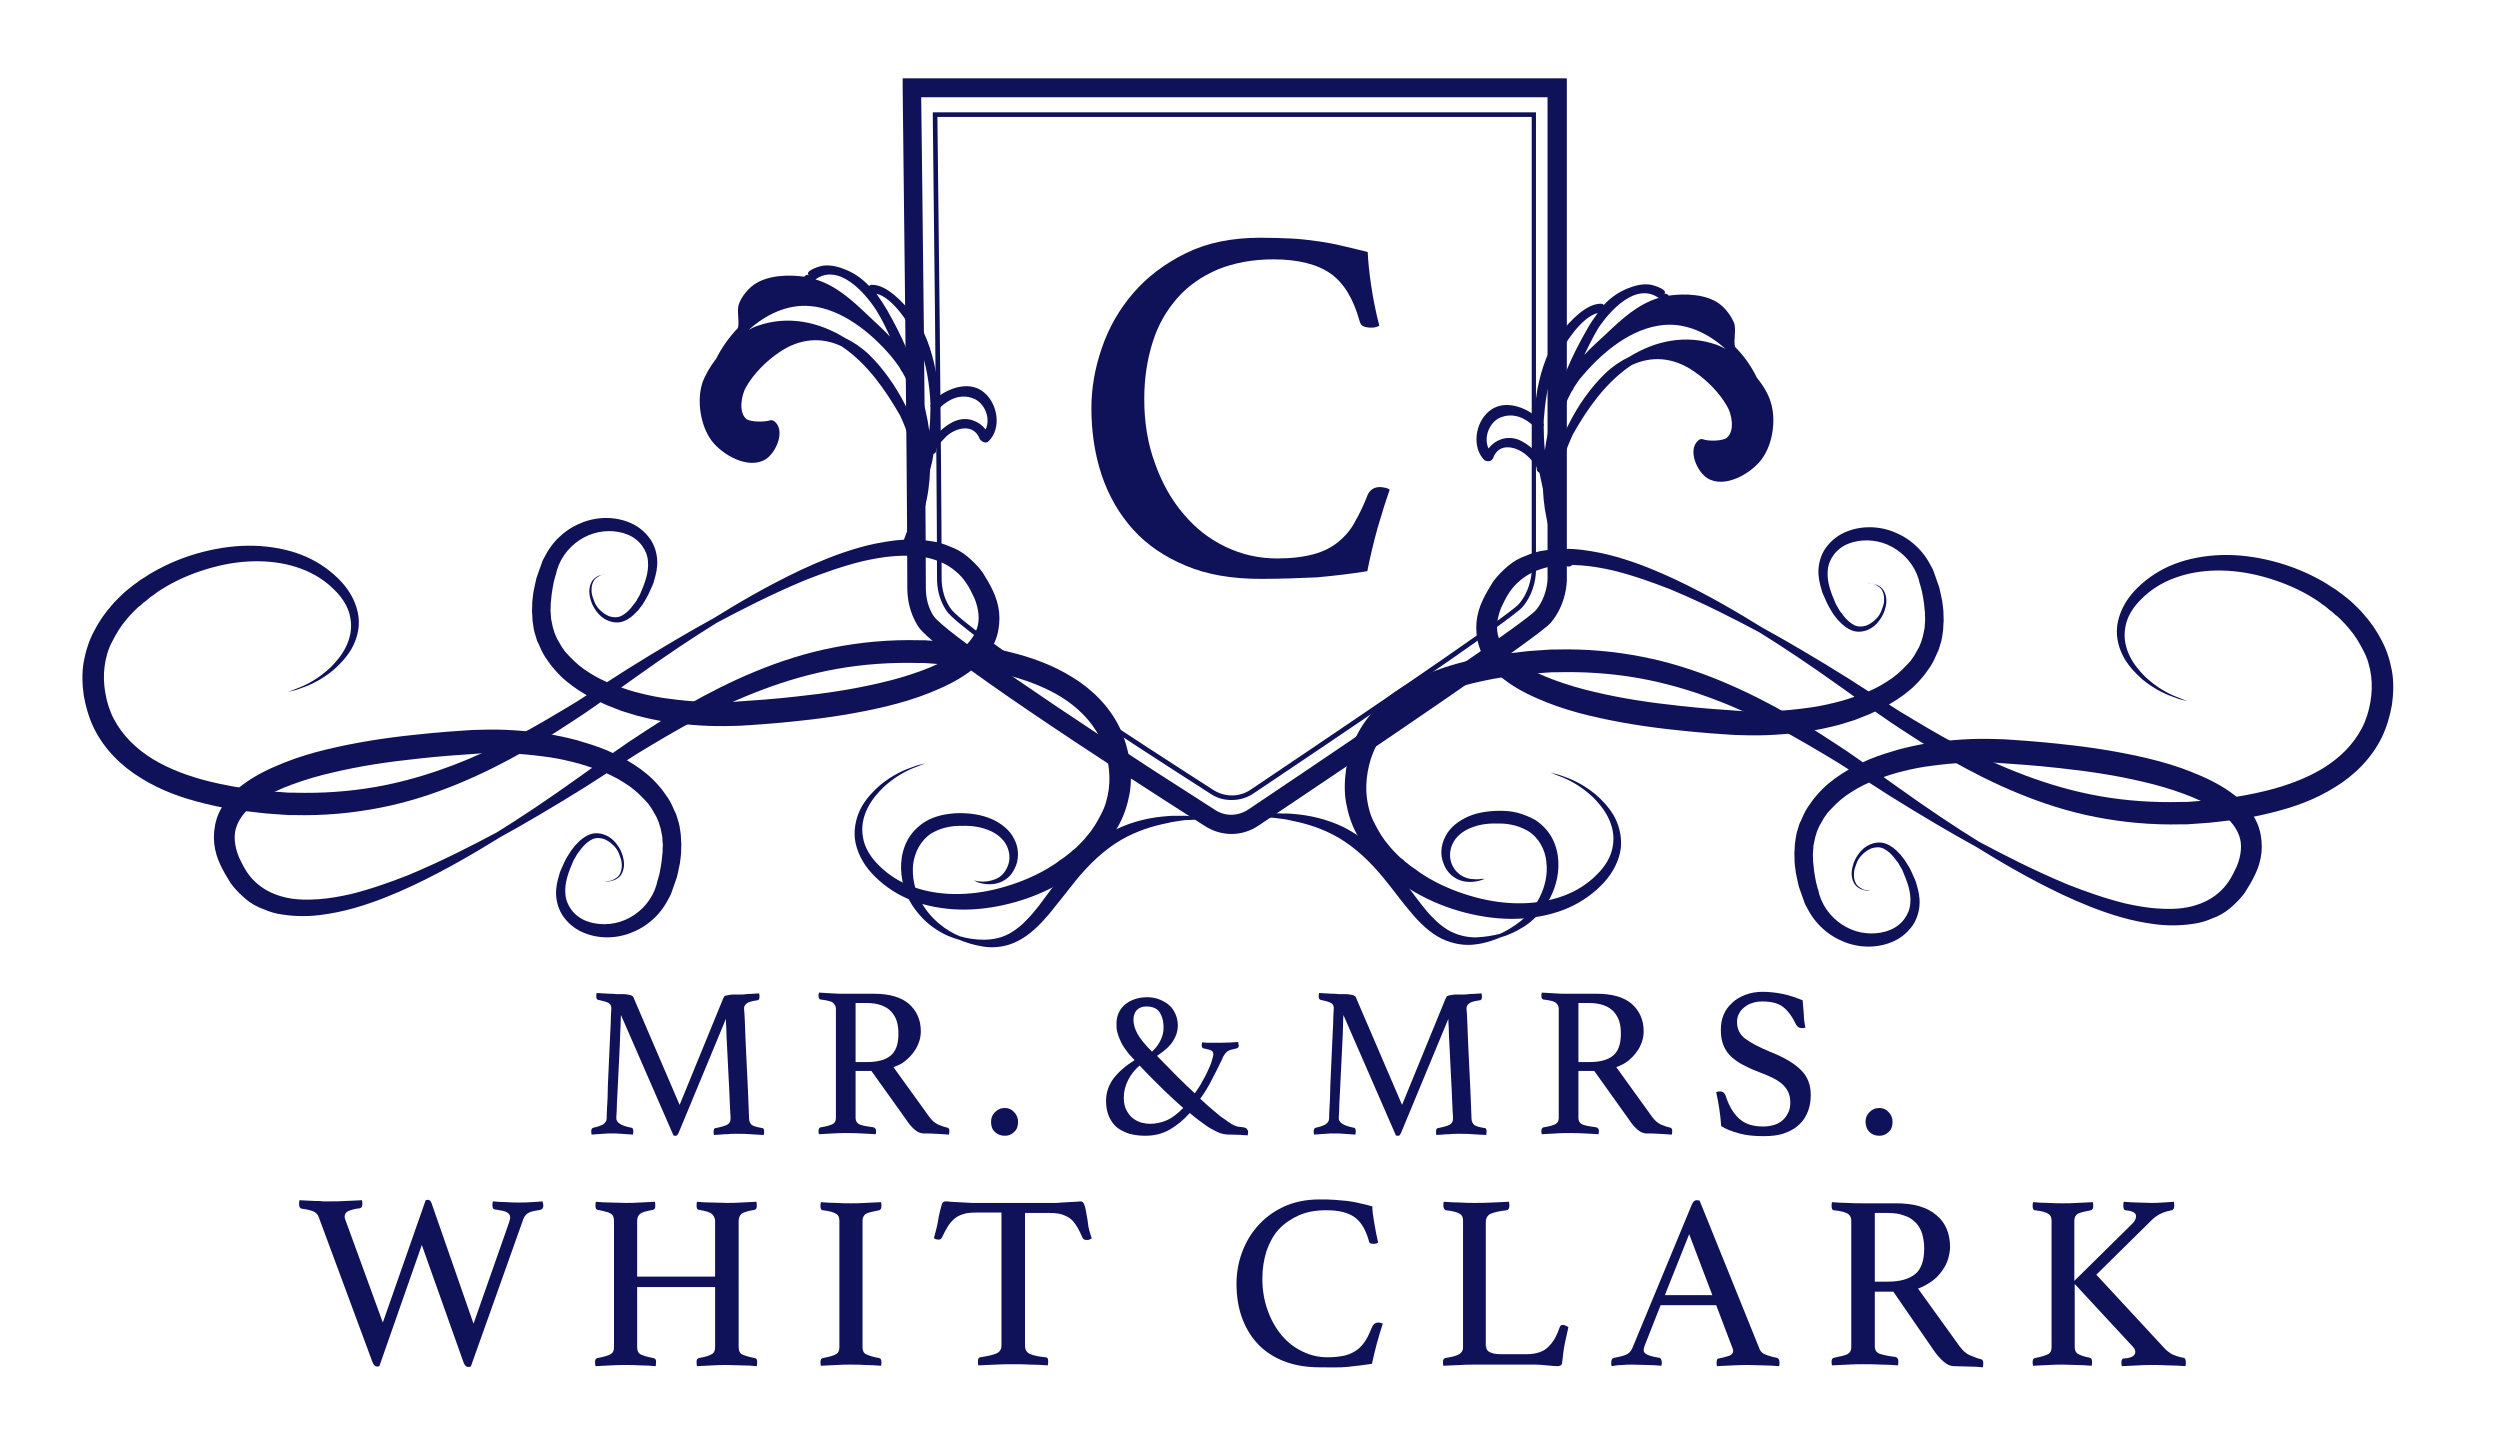 <?xml version="1.0" encoding="utf-8"?>
<!-- Generator: Adobe Illustrator 25.3.1, SVG Export Plug-In . SVG Version: 6.00 Build 0)  -->
<svg version="1.1" xmlns="http://www.w3.org/2000/svg" xmlns:xlink="http://www.w3.org/1999/xlink" x="0px" y="0px"
	 viewBox="0 0 647.8 377.1" style="enable-background:new 0 0 647.8 377.1;" xml:space="preserve">
<style type="text/css">
	.st0{fill:#0F1159;}
</style>
<g id="BG">
	<g>
		<path class="st0" d="M326.6,150c-7.4,0-13.8-1.1-19.3-3.4c-5.5-2.3-10.1-5.4-13.7-9.4c-3.6-4-6.3-8.7-8.1-14
			c-1.8-5.4-2.7-11.2-2.7-17.4c0-5.2,0.9-10.4,2.7-15.6c1.8-5.3,4.5-10,8.1-14.2c3.6-4.2,8.2-7.7,13.7-10.4c5.5-2.7,11.9-4,19.3-4
			c2.9,0,5.5,0.1,7.9,0.2c2.4,0.1,4.7,0.4,6.9,0.7c2.2,0.3,4.3,0.7,6.4,1.2c2.1,0.5,4.3,1,6.6,1.6c0.1,2.4,0.4,5.3,0.9,8.7
			s1.2,6.9,2.1,10.4c-0.7,0.4-1.4,0.5-2.1,0.5c-0.7,0-1.3-0.1-1.9-0.3c-0.6-0.2-0.9-0.7-1.1-1.4c-1.6-5.8-4.1-9.9-7.5-12.3
			c-3.4-2.4-8.4-3.7-14.8-3.7c-5.4,0-10.2,0.9-14.4,2.6c-4.2,1.8-7.7,4.2-10.5,7.4c-2.8,3.2-5,6.9-6.4,11.4
			c-1.4,4.4-2.2,9.3-2.2,14.8c0,6,0.9,11.6,2.8,16.7c1.8,5.1,4.3,9.5,7.4,13.1c3.1,3.7,6.7,6.5,10.9,8.5c4.2,2,8.6,3,13.3,3
			c3.8,0,6.9-0.4,9.5-1.1c2.6-0.7,4.7-1.8,6.4-3.2c1.7-1.4,3.2-3.1,4.3-5.2c1.2-2.1,2.3-4.4,3.3-7c0.6-1.3,1.7-2,3.2-2
			c0.4,0,0.9,0.1,1.4,0.2c0.5,0.1,0.9,0.3,1.1,0.5c-1.1,3.1-2.1,6.4-3.2,10.1c-1,3.7-1.9,7.4-2.6,11c-4.3,0.7-8.7,1.2-13.1,1.6
			C336.8,149.8,331.9,150,326.6,150z"/>
	</g>
	<g>
		<path class="st0" d="M187.4,258.7c0.1-0.1,0.2-0.3,0.2-0.4c0.1-0.1,0.2-0.3,0.5-0.3c0.2-0.1,0.5-0.1,0.9-0.2
			c0.4-0.1,0.9-0.1,1.6-0.1c0.3,0,0.7,0,1.2,0c0.5,0,1,0,1.6-0.1s1.1,0,1.7-0.1c0.6,0,1.1-0.1,1.6-0.1c0.1,0.4,0.1,0.7,0.1,0.9
			c0,0.6-0.2,0.9-0.6,0.9c-1.3,0.2-2.2,0.4-2.7,0.8c-0.4,0.3-0.7,0.7-0.7,1.2c0,0,0,0.5,0.1,1.5c0.1,0.9,0.1,2.5,0.2,4.7
			c0.1,2.2,0.2,5.1,0.4,8.8s0.4,8.2,0.6,13.7c0,0.7,0.3,1.2,0.7,1.6c0.4,0.3,1.4,0.6,2.7,0.8c0.2,0,0.3,0.1,0.4,0.3
			c0.1,0.2,0.1,0.4,0.1,0.6c0,0.2,0,0.5-0.1,0.9c-1.3-0.1-2.5-0.1-3.5-0.2s-2-0.1-2.9-0.1c-0.4,0-0.8,0-1.4,0s-1.1,0-1.7,0.1
			c-0.6,0-1.2,0-1.8,0.1c-0.6,0-1.1,0.1-1.6,0.1c-0.1-0.4-0.1-0.7-0.1-0.9c0-0.6,0.2-0.9,0.6-0.9c1.5-0.3,2.5-0.6,3-0.9
			c0.5-0.3,0.8-0.8,0.8-1.5c0-0.1,0-0.8-0.1-2.1c-0.1-1.3-0.1-2.8-0.2-4.6c-0.1-1.8-0.2-3.8-0.3-5.9c-0.1-2.1-0.2-4.1-0.3-6
			c-0.1-1.9-0.2-3.5-0.2-4.8c-0.1-1.4-0.1-2.2-0.1-2.5l-12.2,29.4c-0.1,0.3-0.3,0.6-0.4,0.7c-0.1,0.2-0.3,0.2-0.5,0.2
			c-0.3,0-0.4,0-0.5-0.1l-13.6-31.2c0,0.4-0.1,1.3-0.1,2.7c-0.1,1.4-0.1,3.1-0.2,5.1c-0.1,2-0.2,4-0.3,6.2c-0.1,2.2-0.2,4.2-0.3,6.1
			c-0.1,1.9-0.2,3.4-0.2,4.7c-0.1,1.3-0.1,1.9-0.1,2c0,1.1,1.3,1.9,3.8,2.4c0.4,0,0.6,0.3,0.6,0.9c0,0.2,0,0.5-0.1,0.9
			c-1-0.1-2-0.1-2.9-0.2c-1-0.1-1.8-0.1-2.6-0.1c-0.6,0-1.4,0-2.4,0.1s-1.9,0.1-2.8,0.2c-0.1-0.4-0.1-0.7-0.1-0.9
			c0-0.5,0.2-0.8,0.6-0.9c1-0.2,1.8-0.5,2.4-0.8c0.6-0.4,1-0.9,1-1.6c0-0.3,0-1.3,0.1-2.8c0.1-1.5,0.2-3.4,0.2-5.5
			c0.1-2.1,0.2-4.3,0.3-6.7c0.1-2.4,0.2-4.6,0.3-6.6c0.1-2,0.2-3.7,0.2-5c0.1-1.3,0.1-2,0.1-2c0-0.6-0.2-1-0.7-1.3
			c-0.5-0.3-1.3-0.5-2.6-0.8c-0.4,0-0.6-0.4-0.6-0.9c0-0.2,0-0.5,0.1-0.9c0.5,0,1,0.1,1.6,0.1c0.6,0,1.2,0.1,1.8,0.1
			c0.6,0,1.2,0,1.7,0.1c0.6,0,1,0,1.3,0c0.7,0,1.2,0,1.6,0.1c0.4,0.1,0.7,0.1,0.9,0.2c0.2,0.1,0.4,0.2,0.5,0.3
			c0.1,0.1,0.2,0.3,0.2,0.4l11.9,27.7L187.4,258.7z"/>
		<path class="st0" d="M225.8,277.5h-4.1v12.2c0,0.8,0.4,1.4,1.1,1.7c0.8,0.3,1.9,0.5,3.5,0.7c0.4,0.1,0.7,0.4,0.7,0.9
			c0,0.3,0,0.6-0.1,0.9c-1-0.1-2.2-0.1-3.6-0.2c-1.4-0.1-2.8-0.1-4.2-0.1c-1,0-2.1,0-3.3,0.1c-1.3,0.1-2.4,0.1-3.6,0.2
			c-0.1-0.4-0.1-0.7-0.1-0.9c0-0.5,0.2-0.8,0.6-0.9c1.4-0.2,2.4-0.5,3-0.8c0.6-0.3,0.9-0.8,0.9-1.6v-28.3c0-0.7-0.3-1.2-0.8-1.6
			c-0.5-0.4-1.6-0.6-3.1-0.8c-0.4,0-0.6-0.4-0.6-0.9c0-0.2,0-0.5,0.1-0.9c1.1,0.1,2.3,0.1,3.4,0.2c1.2,0.1,2.3,0.1,3.4,0.1h7.5
			c4,0,7,0.9,9,2.6c2,1.8,3.1,4.1,3.1,7.1c0,0.8-0.1,1.7-0.4,2.6c-0.3,0.9-0.7,1.8-1.3,2.6c-0.6,0.9-1.3,1.6-2.2,2.4s-2,1.3-3.2,1.7
			l9.3,12.9c0.7,1,1.5,1.6,2.3,2c0.9,0.4,1.6,0.6,2.4,0.8c0.3,0.1,0.5,0.3,0.5,0.8c0,0.3,0,0.6-0.1,1c-0.9-0.1-1.9-0.1-3.1-0.2
			c-1.2-0.1-2.4-0.1-3.4-0.1c-0.8,0-1.6-0.3-2.4-1c-0.8-0.7-1.5-1.5-2.2-2.6L225.8,277.5z M224.7,275.2c2.6,0,4.6-0.5,6-1.6
			c1.4-1.1,2.1-3,2.1-5.7c0-1.1-0.1-2.2-0.4-3.2c-0.3-1-0.8-1.8-1.4-2.5c-0.6-0.7-1.5-1.3-2.6-1.7s-2.3-0.6-3.9-0.6h-2.8v15.3H224.7
			z"/>
		<path class="st0" d="M256.8,290.7c0-1,0.3-1.8,1-2.5c0.7-0.7,1.5-1.1,2.6-1.1c1,0,1.8,0.4,2.4,1.1c0.7,0.7,1,1.6,1,2.5
			c0,1.1-0.3,2-1,2.6c-0.7,0.7-1.5,1-2.4,1c-1,0-1.9-0.3-2.6-1C257.1,292.7,256.8,291.8,256.8,290.7z"/>
		<path class="st0" d="M323.4,293.2c0,0.1,0,0.2,0,0.4c0,0.2-0.1,0.4-0.1,0.6c-1.1-0.1-2.5-0.2-4.3-0.2c-0.5,0-1.1,0-1.7-0.1
			c-0.6-0.1-1.3-0.3-2.1-0.7c-0.8-0.4-1.8-0.9-2.9-1.7s-2.5-1.8-4-3.1c-1.6,1.8-3.3,3.2-5.2,4.3c-1.9,1.1-4,1.6-6.4,1.6
			c-1.4,0-2.8-0.2-4-0.5c-1.2-0.4-2.3-0.9-3.2-1.6c-0.9-0.7-1.6-1.7-2.1-2.8c-0.5-1.1-0.8-2.5-0.8-4.1c0-2.1,0.6-4,1.9-5.8
			c1.3-1.7,3.1-3.3,5.5-4.8c-1-1-1.7-1.8-2.3-2.7c-0.6-0.8-1.1-1.6-1.4-2.4c-0.4-0.8-0.6-1.5-0.8-2.2s-0.2-1.5-0.2-2.2
			c0-2,0.8-3.7,2.2-4.9c1.5-1.2,3.4-1.9,5.8-1.9c1.1,0,2.2,0.2,3.2,0.6c1,0.4,1.8,0.9,2.5,1.5c0.7,0.6,1.2,1.4,1.6,2.3
			c0.4,0.9,0.6,1.9,0.6,3c0,1.3-0.4,2.6-1.2,3.9c-0.8,1.3-2.2,2.6-4.2,3.9c2,2,3.8,3.9,5.4,5.5c1.6,1.6,3.1,3,4.4,4.2
			c0.7-1,1.4-2,1.9-3c0.6-1,1.1-2,1.5-2.9c0.4-0.9,0.8-1.7,1-2.5c0.2-0.8,0.4-1.3,0.4-1.7c0-0.4-0.1-0.7-0.4-0.9s-0.9-0.4-1.9-0.6
			c-0.5,0-0.7-0.3-0.7-0.7c0-0.1,0-0.2,0-0.4c0-0.2,0.1-0.4,0.1-0.5c0.7,0.1,1.5,0.1,2.3,0.1c0.9,0,1.7,0,2.6,0
			c1.7,0,3.2-0.1,4.4-0.2c0,0.1,0.1,0.3,0.1,0.5c0,0.2,0.1,0.3,0.1,0.4c0,0.4-0.2,0.7-0.7,0.8c-0.5,0.1-0.9,0.2-1.3,0.3
			c-0.3,0.1-0.6,0.2-0.9,0.4c-0.2,0.2-0.5,0.4-0.7,0.7c-0.2,0.3-0.5,0.7-0.7,1.3c-0.8,1.7-1.7,3.5-2.6,5.2c-0.9,1.8-1.9,3.5-3.1,5.1
			c1.4,1.3,2.6,2.4,3.6,3.2c1,0.9,1.9,1.6,2.7,2.1c0.8,0.6,1.4,1,1.9,1.3c0.5,0.3,1,0.5,1.4,0.6c0.1,0,0.3,0.1,0.6,0.1
			s0.6,0.1,0.9,0.1s0.6,0.2,0.9,0.3C323.3,292.8,323.4,293,323.4,293.2z M295.3,276.1c-1.3,1.1-2.3,2.4-3,3.8
			c-0.7,1.4-1.1,2.9-1.1,4.5c0,1.3,0.2,2.4,0.7,3.3s1,1.6,1.7,2.1c0.7,0.5,1.4,0.9,2.2,1.1c0.8,0.2,1.5,0.3,2.1,0.3
			c1.6,0,3-0.3,4.4-0.9c1.4-0.6,2.8-1.7,4.3-3.2c-1.5-1.3-3.1-2.8-5-4.6C299.8,280.7,297.6,278.6,295.3,276.1z M298.5,272.5
			c1.1-1,1.8-2,2.3-3.1s0.7-2.1,0.7-3.1c0-1.8-0.4-3.1-1.1-4.1c-0.7-1-1.9-1.4-3.4-1.4c-1,0-1.8,0.3-2.4,0.9
			c-0.6,0.6-0.9,1.5-0.9,2.5c0,1.1,0.3,2.3,1,3.6S296.6,270.6,298.5,272.5z"/>
		<path class="st0" d="M374.6,258.7c0.1-0.1,0.2-0.3,0.2-0.4c0.1-0.1,0.2-0.3,0.5-0.3c0.2-0.1,0.5-0.1,0.9-0.2
			c0.4-0.1,0.9-0.1,1.6-0.1c0.3,0,0.7,0,1.2,0c0.5,0,1,0,1.6-0.1s1.1,0,1.7-0.1c0.6,0,1.1-0.1,1.6-0.1c0.1,0.4,0.1,0.7,0.1,0.9
			c0,0.6-0.2,0.9-0.6,0.9c-1.3,0.2-2.2,0.4-2.7,0.8c-0.4,0.3-0.7,0.7-0.7,1.2c0,0,0,0.5,0.1,1.5s0.1,2.5,0.2,4.7
			c0.1,2.2,0.2,5.1,0.4,8.8c0.2,3.7,0.4,8.2,0.6,13.7c0,0.7,0.3,1.2,0.7,1.6c0.4,0.3,1.3,0.6,2.7,0.8c0.2,0,0.3,0.1,0.4,0.3
			c0.1,0.2,0.1,0.4,0.1,0.6c0,0.2,0,0.5-0.1,0.9c-1.3-0.1-2.5-0.1-3.5-0.2s-2-0.1-2.9-0.1c-0.4,0-0.8,0-1.4,0c-0.6,0-1.1,0-1.7,0.1
			c-0.6,0-1.2,0-1.8,0.1c-0.6,0-1.1,0.1-1.6,0.1c-0.1-0.4-0.1-0.7-0.1-0.9c0-0.6,0.2-0.9,0.6-0.9c1.5-0.3,2.5-0.6,3-0.9
			c0.5-0.3,0.8-0.8,0.8-1.5c0-0.1,0-0.8-0.1-2.1c-0.1-1.3-0.1-2.8-0.2-4.6c-0.1-1.8-0.2-3.8-0.3-5.9c-0.1-2.1-0.2-4.1-0.3-6
			c-0.1-1.9-0.2-3.5-0.2-4.8c-0.1-1.4-0.1-2.2-0.1-2.5l-12.2,29.4c-0.1,0.3-0.3,0.6-0.4,0.7c-0.1,0.2-0.3,0.2-0.5,0.2
			c-0.3,0-0.4,0-0.5-0.1l-13.6-31.2c0,0.4-0.1,1.3-0.1,2.7s-0.1,3.1-0.2,5.1c-0.1,2-0.2,4-0.3,6.2c-0.1,2.2-0.2,4.2-0.3,6.1
			c-0.1,1.9-0.2,3.4-0.2,4.7c-0.1,1.3-0.1,1.9-0.1,2c0,1.1,1.3,1.9,3.8,2.4c0.4,0,0.6,0.3,0.6,0.9c0,0.2,0,0.5-0.1,0.9
			c-1-0.1-2-0.1-2.9-0.2c-1-0.1-1.8-0.1-2.6-0.1c-0.6,0-1.4,0-2.4,0.1s-1.9,0.1-2.8,0.2c-0.1-0.4-0.1-0.7-0.1-0.9
			c0-0.5,0.2-0.8,0.6-0.9c1-0.2,1.8-0.5,2.4-0.8c0.6-0.4,1-0.9,1-1.6c0-0.3,0-1.3,0.1-2.8c0.1-1.5,0.2-3.4,0.2-5.5
			c0.1-2.1,0.2-4.3,0.3-6.7c0.1-2.4,0.2-4.6,0.3-6.6c0.1-2,0.2-3.7,0.2-5c0.1-1.3,0.1-2,0.1-2c0-0.6-0.2-1-0.7-1.3s-1.3-0.5-2.6-0.8
			c-0.4,0-0.6-0.4-0.6-0.9c0-0.2,0-0.5,0.1-0.9c0.5,0,1,0.1,1.6,0.1c0.6,0,1.2,0.1,1.8,0.1s1.2,0,1.7,0.1c0.6,0,1,0,1.3,0
			c0.7,0,1.2,0,1.6,0.1s0.7,0.1,0.9,0.2c0.2,0.1,0.4,0.2,0.5,0.3c0.1,0.1,0.2,0.3,0.2,0.4l11.9,27.7L374.6,258.7z"/>
		<path class="st0" d="M413.1,277.5H409v12.2c0,0.8,0.4,1.4,1.1,1.7c0.8,0.3,1.9,0.5,3.5,0.7c0.4,0.1,0.7,0.4,0.7,0.9
			c0,0.3,0,0.6-0.1,0.9c-1-0.1-2.2-0.1-3.6-0.2s-2.8-0.1-4.2-0.1c-1,0-2.1,0-3.3,0.1c-1.3,0.1-2.4,0.1-3.6,0.2
			c-0.1-0.4-0.1-0.7-0.1-0.9c0-0.5,0.2-0.8,0.6-0.9c1.4-0.2,2.4-0.5,3-0.8c0.6-0.3,0.9-0.8,0.9-1.6v-28.3c0-0.7-0.3-1.2-0.8-1.6
			s-1.6-0.6-3.1-0.8c-0.4,0-0.6-0.4-0.6-0.9c0-0.2,0-0.5,0.1-0.9c1.1,0.1,2.3,0.1,3.4,0.2c1.2,0.1,2.3,0.1,3.4,0.1h7.5
			c4,0,7,0.9,9,2.6c2,1.8,3.1,4.1,3.1,7.1c0,0.8-0.1,1.7-0.4,2.6c-0.3,0.9-0.7,1.8-1.3,2.6c-0.6,0.9-1.3,1.6-2.2,2.4
			c-0.9,0.7-2,1.3-3.2,1.7l9.3,12.9c0.7,1,1.5,1.6,2.3,2c0.9,0.4,1.6,0.6,2.4,0.8c0.3,0.1,0.5,0.3,0.5,0.8c0,0.3,0,0.6-0.1,1
			c-0.9-0.1-1.9-0.1-3.1-0.2c-1.2-0.1-2.4-0.1-3.4-0.1c-0.8,0-1.6-0.3-2.4-1s-1.5-1.5-2.2-2.6L413.1,277.5z M411.9,275.2
			c2.6,0,4.6-0.5,6-1.6c1.4-1.1,2.1-3,2.1-5.7c0-1.1-0.1-2.2-0.4-3.2s-0.8-1.8-1.4-2.5s-1.5-1.3-2.6-1.7c-1.1-0.4-2.3-0.6-3.9-0.6
			H409v15.3H411.9z"/>
		<path class="st0" d="M467.8,266.3c-0.4,0.1-0.6,0.1-0.8,0.1c-0.5,0-0.8-0.1-1.1-0.3c-0.2-0.2-0.4-0.4-0.5-0.6
			c-1-2.1-2.1-3.6-3.4-4.6c-1.3-1-3.1-1.4-5.4-1.4c-0.9,0-1.7,0.1-2.5,0.4c-0.8,0.2-1.5,0.6-2.1,1.1c-0.6,0.5-1.1,1-1.4,1.7
			c-0.4,0.7-0.5,1.4-0.5,2.2c0,1.7,0.7,3.2,2.2,4.3c1.5,1.1,3.6,2.2,6.5,3.4c3.6,1.4,6.2,3,7.9,4.7c1.7,1.7,2.5,3.8,2.5,6.4
			c0,1.5-0.2,2.9-0.7,4.2c-0.5,1.3-1.2,2.5-2.2,3.4c-1,1-2.2,1.7-3.8,2.3c-1.6,0.6-3.4,0.8-5.6,0.8c-2.3,0-4.4-0.2-6.2-0.7
			s-3.5-1.1-4.7-1.9c-0.1-1.6-0.3-3.1-0.5-4.5c-0.2-1.4-0.5-2.9-0.8-4.3c0.3-0.1,0.6-0.2,0.9-0.2c0.4,0,0.8,0.1,1,0.3
			c0.2,0.2,0.5,0.5,0.6,1c0.9,2.7,2.1,4.6,3.6,5.9c1.5,1.3,3.5,1.9,6.1,1.9c1.2,0,2.2-0.2,3.1-0.5c0.9-0.3,1.6-0.8,2.2-1.4
			c0.6-0.6,1-1.3,1.3-2c0.3-0.7,0.4-1.5,0.4-2.4c0-1.9-0.7-3.4-2-4.6s-3.2-2.1-5.6-3c-1.6-0.6-3-1.2-4.3-1.9
			c-1.3-0.6-2.4-1.4-3.3-2.2s-1.6-1.8-2.1-3s-0.7-2.5-0.7-4c0-1.4,0.2-2.7,0.7-3.9c0.5-1.2,1.2-2.2,2.2-3.1c0.9-0.9,2.1-1.6,3.4-2.1
			s2.8-0.8,4.5-0.8c1.7,0,3.4,0.2,5,0.5c1.6,0.3,3.4,0.9,5.4,1.7c0.1,1.1,0.2,2.3,0.3,3.6C467.4,264,467.6,265.2,467.8,266.3z"/>
		<path class="st0" d="M483.4,290.7c0-1,0.3-1.8,1-2.5c0.7-0.7,1.5-1.1,2.6-1.1c1,0,1.8,0.4,2.4,1.1c0.7,0.7,1,1.6,1,2.5
			c0,1.1-0.3,2-1,2.6c-0.7,0.7-1.5,1-2.4,1c-1,0-1.9-0.3-2.6-1C483.8,292.7,483.4,291.8,483.4,290.7z"/>
		<path class="st0" d="M110.3,311c0.3-0.1,0.5-0.1,0.6-0.1c0.4,0,0.7,0.3,0.9,0.8l10.9,31.3l9.2-26.2c0.1-0.3,0.1-0.5,0.2-0.7
			c0-0.2,0.1-0.4,0.1-0.6c0-0.6-0.3-1.1-0.9-1.4c-0.6-0.3-1.6-0.5-3-0.7c-0.5,0-0.7-0.4-0.7-1.1c0-0.3,0-0.7,0.1-1
			c1.1,0.1,2.3,0.2,3.5,0.2c1.2,0.1,2.3,0.1,3.3,0.1c1,0,2.1,0,3.3-0.1c1.2-0.1,2.1-0.1,2.8-0.2c0,0.1,0,0.3,0.1,0.5
			c0,0.2,0.1,0.4,0.1,0.5c0,0.7-0.3,1.1-0.8,1.2c-1.3,0.2-2.3,0.4-2.9,0.7c-0.7,0.3-1.2,0.9-1.5,1.7l-13.6,38.2
			c-0.3,0.1-0.5,0.1-0.7,0.1c-0.5,0-0.9-0.4-1.2-1.2l-10.8-30.4l-11,31.4c-0.2,0.1-0.4,0.1-0.6,0.1c-0.5,0-0.9-0.4-1.2-1.2
			l-13.9-37.5c-0.2-0.6-0.6-1.1-1.2-1.4c-0.6-0.3-1.6-0.6-3.2-0.8c-0.5-0.1-0.7-0.5-0.7-1.2c0-0.2,0-0.5,0.1-1c0.6,0,1.3,0.1,2,0.1
			c0.7,0,1.4,0.1,2.1,0.1c0.7,0,1.4,0,2.1,0.1c0.7,0,1.3,0,1.8,0c1.1,0,2.4,0,3.9-0.1c1.5-0.1,3-0.1,4.3-0.2c0.1,0.4,0.1,0.8,0.1,1
			c0,0.6-0.2,1-0.7,1.1c-1.2,0.1-2.2,0.4-2.9,0.7c-0.7,0.3-1,0.8-1,1.5c0,0.3,0.1,0.5,0.2,0.8l9.7,26.6L110.3,311z"/>
		<path class="st0" d="M191.4,349.1c0,0.9,0.3,1.5,0.8,1.8c0.6,0.3,1.7,0.7,3.4,1c0.4,0.1,0.6,0.4,0.6,0.9c0,0.3,0,0.7-0.1,1.2
			c-1.1-0.1-2.3-0.2-3.8-0.2s-2.8-0.1-3.9-0.1c-1.2,0-2.5,0-3.8,0.1c-1.3,0.1-2.7,0.1-4,0.2c-0.1-0.4-0.1-0.8-0.1-1.2
			c0-0.5,0.2-0.8,0.6-0.9c1.6-0.3,2.7-0.6,3.3-1c0.6-0.3,0.9-0.9,0.9-1.8v-15.6h-20.2v15.6c0,0.9,0.3,1.5,0.8,1.8
			c0.6,0.3,1.7,0.7,3.4,1c0.5,0.1,0.7,0.4,0.7,0.9c0,0.3,0,0.7-0.1,1.2c-1.1-0.1-2.4-0.2-3.9-0.2c-1.5-0.1-2.8-0.1-3.9-0.1
			c-1.2,0-2.5,0-3.8,0.1c-1.3,0.1-2.7,0.1-4,0.2c-0.1-0.4-0.1-0.8-0.1-1.2c0-0.5,0.2-0.8,0.6-0.9c1.6-0.3,2.8-0.6,3.4-1
			c0.6-0.3,0.9-0.9,0.9-1.8v-32.8c0-0.4-0.1-0.8-0.2-1.1c-0.1-0.3-0.3-0.5-0.6-0.7c-0.3-0.2-0.7-0.4-1.3-0.5
			c-0.5-0.2-1.2-0.3-2.1-0.5c-0.4,0-0.6-0.4-0.6-1c0-0.3,0-0.7,0.1-1.1c1.1,0.1,2.3,0.2,3.7,0.2s2.7,0.1,3.9,0.1
			c1.2,0,2.5,0,3.8-0.1c1.3-0.1,2.6-0.1,3.9-0.2c0.1,0.4,0.1,0.8,0.1,1.1c0,0.6-0.2,0.9-0.6,1c-1.7,0.3-2.8,0.6-3.3,1
			c-0.5,0.4-0.8,1-0.8,1.9v14.4h20.2v-14.4c0-0.7-0.3-1.3-0.8-1.8c-0.5-0.5-1.6-0.8-3.3-1.1c-0.5,0-0.7-0.4-0.7-1
			c0-0.3,0-0.7,0.1-1.1c1.1,0.1,2.3,0.2,3.8,0.2s2.7,0.1,3.9,0.1c1.2,0,2.4,0,3.7-0.1s2.6-0.1,4-0.2c0.1,0.4,0.1,0.8,0.1,1.1
			c0,0.6-0.2,0.9-0.6,1c-1.7,0.3-2.8,0.6-3.3,1c-0.5,0.4-0.8,1-0.8,1.9V349.1z"/>
		<path class="st0" d="M223.5,349.1c0,0.9,0.3,1.5,0.9,1.8c0.6,0.3,1.7,0.7,3.4,1c0.4,0.1,0.6,0.4,0.6,1c0,0.3,0,0.6-0.1,1
			c-1.3-0.1-2.7-0.2-4-0.2c-1.3-0.1-2.6-0.1-3.8-0.1c-1.2,0-2.4,0-3.8,0.1c-1.4,0.1-2.7,0.1-4,0.2c-0.1-0.4-0.1-0.8-0.1-1
			c0-0.6,0.2-0.9,0.6-1c1.6-0.3,2.8-0.6,3.4-1c0.6-0.3,0.9-0.9,0.9-1.8v-32.8c0-0.9-0.3-1.5-0.9-1.8c-0.6-0.4-1.7-0.7-3.4-0.9
			c-0.3,0-0.4-0.2-0.5-0.4c-0.1-0.2-0.1-0.5-0.1-0.7s0-0.6,0.1-1c1.3,0.1,2.6,0.2,4,0.2c1.4,0.1,2.7,0.1,3.8,0.1
			c1.1,0,2.3,0,3.7-0.1c1.4-0.1,2.8-0.1,4.1-0.2c0.1,0.4,0.1,0.8,0.1,1c0,0.6-0.2,1-0.6,1.1c-1.6,0.3-2.8,0.6-3.4,0.9
			c-0.6,0.4-0.9,1-0.9,1.8V349.1z"/>
		<path class="st0" d="M265.6,314.3v34.4c0,1,0.4,1.7,1.2,2.1c0.8,0.4,2.2,0.7,4.1,0.9c0.5,0,0.7,0.3,0.7,1c0,0.3,0,0.7-0.1,1.1
			c-1.4-0.1-2.8-0.2-4.4-0.2c-1.5-0.1-3.1-0.1-4.6-0.1c-1.5,0-3,0-4.6,0.1c-1.6,0.1-3,0.1-4.4,0.2c-0.1-0.4-0.1-0.8-0.1-1.1
			c0-0.6,0.2-0.9,0.6-1c1.9-0.3,3.3-0.6,4.2-1c0.9-0.4,1.3-1.1,1.3-2.1v-34.4h-6.6c-1.3,0-2.4,0.1-3.3,0.4c-0.9,0.3-1.6,0.6-2.3,1.2
			c-0.6,0.5-1.2,1.2-1.7,2c-0.5,0.8-1,1.8-1.5,2.8c-0.1,0.2-0.2,0.4-0.4,0.5c-0.2,0.1-0.4,0.1-0.5,0.1c-0.5,0-0.9-0.1-1.2-0.4
			c0.4-1.5,0.8-2.9,1-4.1c0.2-1.2,0.4-2.2,0.6-3c0.2-0.8,0.4-1.4,0.5-1.8c0.2-0.4,0.5-0.6,0.9-0.6c0.3,0,0.7,0,1.3,0.1
			c0.6,0,1.1,0.1,1.8,0.1c0.6,0,1.3,0.1,1.9,0.1c0.6,0,1.2,0.1,1.8,0.1h21.5c0.5,0,1.1,0,1.7-0.1c0.6,0,1.3-0.1,1.9-0.1
			c0.6,0,1.2-0.1,1.8-0.1c0.5,0,1-0.1,1.3-0.1c0.4,0,0.7,0.2,0.9,0.7s0.4,1.1,0.5,1.9s0.4,1.8,0.5,3s0.5,2.5,1,4
			c-0.2,0.1-0.4,0.2-0.6,0.3c-0.2,0.1-0.4,0.1-0.7,0.1c-0.2,0-0.4,0-0.6-0.1c-0.2-0.1-0.4-0.2-0.5-0.5c-0.5-1.1-0.9-2-1.4-2.8
			c-0.5-0.8-1-1.5-1.6-2s-1.4-0.9-2.3-1.2c-0.9-0.3-2-0.4-3.3-0.4H265.6z"/>
		<path class="st0" d="M341.9,354.3c-3.6,0-6.8-0.6-9.5-1.7s-5-2.7-6.7-4.6c-1.8-2-3.1-4.3-4-6.9s-1.3-5.5-1.3-8.5
			c0-2.5,0.4-5.1,1.3-7.7s2.2-4.9,4-7c1.8-2.1,4-3.8,6.7-5.1c2.7-1.3,5.9-2,9.5-2c1.4,0,2.7,0,3.9,0.1c1.2,0.1,2.3,0.2,3.4,0.3
			c1.1,0.2,2.1,0.3,3.2,0.6c1,0.2,2.1,0.5,3.2,0.8c0,1.2,0.2,2.6,0.5,4.3c0.3,1.7,0.6,3.4,1,5.1c-0.3,0.2-0.7,0.3-1,0.3
			c-0.3,0-0.7,0-0.9-0.1c-0.3-0.1-0.5-0.3-0.5-0.7c-0.8-2.8-2-4.9-3.7-6.1c-1.7-1.2-4.1-1.8-7.3-1.8c-2.7,0-5,0.4-7.1,1.3
			c-2,0.9-3.8,2.1-5.2,3.6c-1.4,1.5-2.4,3.4-3.2,5.6c-0.7,2.2-1.1,4.6-1.1,7.3c0,3,0.5,5.7,1.4,8.2c0.9,2.5,2.1,4.6,3.6,6.4
			c1.5,1.8,3.3,3.2,5.4,4.2c2,1,4.2,1.5,6.5,1.5c1.8,0,3.4-0.2,4.7-0.5c1.3-0.4,2.3-0.9,3.2-1.6c0.8-0.7,1.5-1.5,2.1-2.5
			c0.6-1,1.1-2.2,1.6-3.4c0.3-0.6,0.8-1,1.5-1c0.2,0,0.4,0,0.7,0.1c0.2,0.1,0.4,0.1,0.5,0.2c-0.5,1.5-1,3.2-1.5,5
			c-0.5,1.8-0.9,3.6-1.3,5.4c-2.1,0.3-4.3,0.6-6.4,0.8S344.5,354.3,341.9,354.3z"/>
		<path class="st0" d="M385.1,348.9c0,0.7,0.3,1.2,1,1.5c0.6,0.3,1.5,0.5,2.6,0.5h7c1.2,0,2.3-0.2,3.2-0.5c0.9-0.3,1.7-0.8,2.3-1.4
			c0.6-0.6,1.2-1.3,1.7-2.2c0.5-0.9,0.9-1.9,1.3-3c0.1-0.3,0.4-0.5,0.8-0.5c0.2,0,0.4,0.1,0.7,0.2c0.2,0.1,0.5,0.2,0.7,0.4
			c-0.3,1.3-0.6,2.7-0.9,4.1c-0.3,1.4-0.5,3.1-0.7,4.9c0,0.5-0.2,0.8-0.4,0.9s-0.5,0.2-0.8,0.2c-0.7,0-1.6-0.1-2.7-0.2
			c-1.1-0.1-2.1-0.2-2.9-0.2H382c-1,0-2.2,0-3.7,0.1c-1.5,0.1-2.9,0.1-4.3,0.2c-0.1-0.4-0.1-0.8-0.1-1c0-0.6,0.2-0.9,0.6-1
			c1.8-0.3,3-0.6,3.6-1c0.6-0.4,1-0.9,1-1.7v-32.9c0-0.9-0.3-1.5-0.9-1.8c-0.6-0.4-1.8-0.7-3.5-0.9c-0.2,0-0.4-0.2-0.5-0.4
			c-0.1-0.2-0.2-0.4-0.2-0.7c0-0.3,0-0.7,0.1-1.1c1.5,0.1,2.9,0.2,4.3,0.2c1.4,0.1,2.6,0.1,3.6,0.1c1.5,0,3,0,4.6-0.1
			c1.6-0.1,3.1-0.1,4.4-0.2c0.1,0.4,0.1,0.8,0.1,1c0,0.7-0.2,1.1-0.7,1.2c-1.8,0.2-3.2,0.5-4.1,0.9c-0.9,0.4-1.3,1.2-1.3,2.2V348.9z
			"/>
		<path class="st0" d="M444.7,338.2h-14.4l-4.1,10.4c-0.2,0.5-0.3,0.9-0.3,1.3c0,0.9,1.3,1.5,3.9,1.9c0.3,0,0.5,0.2,0.6,0.4
			s0.2,0.4,0.2,0.7s0,0.6-0.1,1c-1.2-0.1-2.4-0.2-3.7-0.2s-2.6-0.1-3.8-0.1c-0.9,0-1.7,0-2.6,0.1c-0.9,0-1.8,0.1-2.8,0.3
			c-0.1-0.3-0.1-0.7-0.1-1c0-0.3,0.1-0.6,0.2-0.8c0.1-0.2,0.3-0.3,0.7-0.4c1.3-0.2,2.3-0.5,3-0.8c0.7-0.3,1.1-0.8,1.5-1.5l15.5-37.4
			c0.3-0.7,0.7-1.1,1.2-1.1c0.2,0,0.4,0,0.8,0.1l15.6,38.6c0.3,0.6,0.8,1.1,1.7,1.4c0.9,0.3,1.8,0.6,2.6,0.7
			c0.3,0.1,0.5,0.2,0.6,0.4c0.1,0.2,0.2,0.4,0.2,0.8c0,0.3,0,0.6-0.1,1c-1.4-0.1-2.7-0.2-4.1-0.2s-2.6-0.1-3.7-0.1
			c-1.2,0-2.6,0-4.1,0.1c-1.5,0.1-2.9,0.1-4.2,0.2c-0.1-0.4-0.1-0.8-0.1-1c0-0.4,0.1-0.7,0.2-0.8c0.1-0.2,0.3-0.2,0.4-0.2
			c1.1-0.2,2-0.5,2.7-0.7c0.7-0.3,1-0.7,1-1.3c0-0.3-0.1-0.6-0.3-1L444.7,338.2z M443.7,335.6l-6-15.8l-6.3,15.8H443.7z"/>
		<path class="st0" d="M490.6,334.7h-4.8v14.2c0,0.9,0.4,1.6,1.3,1.9c0.9,0.3,2.2,0.6,4,0.8c0.5,0.1,0.8,0.5,0.8,1.1
			c0,0.3,0,0.7-0.1,1.1c-1.2-0.1-2.6-0.2-4.2-0.2c-1.7-0.1-3.3-0.1-4.9-0.1c-1.1,0-2.4,0-3.9,0.1c-1.5,0.1-2.8,0.1-4.1,0.2
			c-0.1-0.4-0.1-0.8-0.1-1c0-0.6,0.2-0.9,0.7-1c1.6-0.3,2.8-0.6,3.4-0.9c0.7-0.4,1-1,1-1.8v-32.8c0-0.8-0.3-1.4-0.9-1.8
			c-0.6-0.4-1.8-0.7-3.6-0.9c-0.4,0-0.6-0.4-0.6-1.1c0-0.3,0-0.6,0.1-1c1.3,0.1,2.6,0.2,4,0.2c1.4,0.1,2.7,0.1,3.9,0.1h8.7
			c4.6,0,8.1,1,10.5,3.1c2.4,2,3.5,4.8,3.5,8.3c0,0.9-0.2,1.9-0.5,3c-0.3,1-0.8,2-1.5,3c-0.7,1-1.5,1.9-2.6,2.7
			c-1.1,0.8-2.3,1.5-3.7,2l10.8,15c0.8,1.1,1.7,1.9,2.7,2.3c1,0.4,1.9,0.8,2.8,1c0.4,0.1,0.6,0.4,0.6,0.9c0,0.3,0,0.7-0.1,1.2
			c-1-0.1-2.2-0.2-3.6-0.2s-2.7-0.1-3.9-0.1c-0.9,0-1.8-0.4-2.7-1.2c-0.9-0.8-1.8-1.8-2.6-3L490.6,334.7z M489.2,332.1
			c3,0,5.3-0.6,7-1.9c1.6-1.3,2.4-3.5,2.4-6.7c0-1.3-0.2-2.6-0.5-3.7c-0.3-1.1-0.9-2.1-1.6-2.9c-0.8-0.8-1.7-1.5-3-1.9
			c-1.2-0.5-2.7-0.7-4.5-0.7h-3.2v17.8H489.2z"/>
		<path class="st0" d="M537.6,332.7v16.3c0,0.9,0.3,1.5,0.8,1.8c0.5,0.3,1.5,0.7,3,1c0.2,0,0.4,0.1,0.5,0.3c0.1,0.1,0.2,0.4,0.2,0.7
			c0,0.3,0,0.7-0.1,1.1c-1.4-0.1-2.7-0.2-3.9-0.2s-2.4-0.1-3.5-0.1c-1.1,0-2.4,0-3.8,0.1c-1.4,0.1-2.7,0.1-4,0.2
			c-0.1-0.4-0.1-0.8-0.1-1c0-0.6,0.2-0.9,0.6-1c1.6-0.3,2.8-0.7,3.4-1c0.6-0.3,0.9-0.9,0.9-1.8v-32.8c0-0.9-0.3-1.5-0.9-1.8
			c-0.6-0.4-1.7-0.7-3.4-0.9c-0.4,0-0.6-0.4-0.6-1.1c0-0.3,0-0.6,0.1-1c1.2,0.1,2.6,0.2,4,0.2c1.4,0.1,2.7,0.1,3.7,0.1
			c1.1,0,2.4,0,3.7-0.1c1.4-0.1,2.8-0.1,4.1-0.2c0.1,0.4,0.1,0.8,0.1,1c0,0.6-0.2,1-0.6,1.1c-1.6,0.3-2.8,0.6-3.4,0.9
			c-0.6,0.4-0.9,1-0.9,1.8v15.6l15-14.8c0.3-0.3,0.5-0.5,0.7-0.9s0.3-0.7,0.3-1c0-0.5-0.2-0.8-0.7-1.1s-1.2-0.4-2-0.5
			c-0.4,0-0.6-0.4-0.6-1.2c0-0.3,0-0.6,0.1-1c1.2,0.1,2.5,0.2,3.7,0.2s2.4,0.1,3.4,0.1c0.9,0,1.9,0,3-0.1c1.1-0.1,2-0.1,2.9-0.2
			c0.1,0.4,0.1,0.8,0.1,1c0,0.7-0.2,1.1-0.7,1.2c-0.9,0.2-1.8,0.4-2.6,0.8c-0.8,0.3-1.6,0.9-2.4,1.6l-14.5,14.3l17.6,19
			c0.7,0.8,1.5,1.3,2.2,1.7c0.7,0.3,1.6,0.6,2.6,0.8c0.5,0,0.8,0.4,0.8,1.1c0,0.3,0,0.7-0.1,1.1c-1.3-0.1-2.8-0.2-4.4-0.2
			c-1.6-0.1-3-0.1-4.1-0.1c-1.2,0-2.5,0-3.8,0.1s-2.7,0.1-4.2,0.2c-0.1-0.4-0.1-0.8-0.1-1c0-0.6,0.2-1,0.7-1
			c1.9-0.1,2.9-0.7,2.9-1.7c0-0.4-0.2-0.9-0.6-1.3L537.6,332.7z"/>
	</g>
</g>
<g id="Object">
	<g>
		<g>
			<g>
				<g>
					<path class="st0" d="M157.6,148.8c0,0-0.3,0-0.9,0c-0.3,0-0.6,0.1-1,0.2c-0.4,0.1-0.9,0.3-1.3,0.6c-1,0.6-1.7,2-1.7,3.7
						c0,0.8,0.2,1.7,0.5,2.6c0.3,0.9,0.8,1.8,1.5,2.7c0.7,0.9,1.6,1.7,2.8,2.2c1.2,0.5,2.7,0.7,4,0.2c1.4-0.5,2.5-1.4,3.5-2.5
						l0.4-0.4l0.3-0.4c0.2-0.3,0.5-0.6,0.7-0.9c0.4-0.6,0.8-1.3,1.2-2c0.4-0.7,0.7-1.4,1-2.1c0.2-0.4,0.3-0.7,0.5-1.1
						c0.2-0.4,0.3-0.8,0.4-1.2c0.5-1.6,0.9-3.4,0.8-5.2c-0.1-1.9-0.7-3.9-1.8-5.5c-1.2-1.7-2.8-3.1-4.7-4c-3.8-1.8-8.4-2-12.7-0.4
						c-2.1,0.8-4.2,2-5.9,3.6c-1.8,1.6-3.2,3.6-4.3,5.8c-0.3,0.5-0.5,1.1-0.7,1.7c-0.2,0.6-0.4,1.1-0.6,1.7
						c-0.2,0.6-0.4,1.1-0.6,1.7c-0.1,0.6-0.3,1.2-0.4,1.8c-0.3,1.2-0.5,2.4-0.6,3.6c-0.1,0.6-0.1,1.3-0.1,1.9c0,0.6-0.1,1.3,0,1.9
						c0,0.6,0.1,1.3,0.1,1.9c0.1,0.6,0.2,1.3,0.3,2c0.1,0.7,0.3,1.3,0.5,1.9l0.3,1c0.1,0.3,0.2,0.6,0.4,0.9l0.4,0.9
						c0.1,0.3,0.3,0.6,0.4,0.9c0.3,0.6,0.6,1.2,1,1.8c0.4,0.6,0.8,1.1,1.2,1.7c0.4,0.6,0.9,1.1,1.3,1.6c1.8,2.1,3.9,3.8,6.2,5.3
						c2.3,1.5,4.7,2.7,7.2,3.8c1.3,0.5,2.5,1,3.8,1.5c1.3,0.4,2.6,0.8,3.9,1.2c2.7,0.7,5.4,1.3,8.1,1.7c5.5,0.8,11.1,1.2,16.9,1
						c1.4,0,2.9-0.1,4.3-0.2c1.4-0.1,2.8-0.2,4.2-0.3c2.8-0.2,5.7-0.5,8.5-0.8c7.8-0.8,15.4-2,22.9-3.8c3.7-0.9,7.4-2,10.9-3.4
						c3.5-1.4,7-3,10.2-5.3c1.6-1.1,3.1-2.5,4.4-4c1.3-1.6,2.4-3.4,3-5.4c0.6-2,0.8-4.2,0.6-6.2c-0.2-2-0.8-3.9-1.6-5.6
						c-0.8-1.7-1.7-3.2-2.7-4.8c-1.1-1.5-2.4-2.8-3.8-4c-1.4-1.2-3-2.1-4.7-2.7c-1.6-0.7-3.3-1.2-5-1.4c-3.3-0.5-6.6-0.5-9.7-0.1
						c-3.1,0.4-6,1-8.8,1.8c-5.6,1.6-10.6,3.7-15.1,5.8c-9.1,4.3-16.6,8.8-22.6,12.5c-6.2,3.4-13.7,7.8-22.2,13.1
						c-4.2,2.7-8.7,5.6-13.4,8.6c-4.8,2.9-9.8,5.9-15.2,8.8c-10.8,5.6-23.1,10.8-36.7,13.2c-6.8,1.2-13.9,1.7-21.1,1.5l-1.4,0
						l-1.4-0.1c-0.9-0.1-1.8-0.1-2.7-0.2c-1.8-0.1-3.7-0.4-5.5-0.6c-3.7-0.4-7.3-1.1-11-2c-5.3-1.3-10.4-3.2-14.7-5.8
						c-4.4-2.7-7.9-6.2-10.1-10.4c-1.1-2.1-1.8-4.4-2.2-6.7c-0.4-2.3-0.5-4.6-0.2-6.9c0.3-2.2,0.9-4.5,2-6.5c1-2,2.2-4,3.7-5.7
						c0.7-0.9,1.5-1.7,2.3-2.5c0.4-0.4,0.8-0.8,1.3-1.1c0.4-0.4,0.8-0.8,1.3-1.1c0.4-0.4,0.9-0.7,1.3-1.1c0.5-0.3,0.9-0.6,1.4-1
						c0.9-0.7,1.9-1.2,2.8-1.8c3.8-2.2,7.9-3.8,12-4.9c8.1-2.2,16.3-2.1,22.9,0.4c3.3,1.2,6.2,3.1,8.4,5.3c2.3,2.2,3.9,4.8,4.3,7.5
						c0.5,2.7-0.1,5.3-1.2,7.5c-1.1,2.2-2.6,3.9-4,5.3c-3,2.8-5.9,4.3-7.9,5.1c-1,0.4-1.8,0.7-2.3,0.9c-0.5,0.2-0.8,0.3-0.8,0.3
						s0.3-0.1,0.8-0.2c0.5-0.1,1.4-0.3,2.4-0.7c2.1-0.7,5.2-2,8.5-4.7c1.6-1.4,3.3-3.1,4.7-5.4c1.3-2.3,2.3-5.2,1.9-8.5
						c-0.4-3.2-2-6.4-4.4-9c-2.4-2.6-5.5-4.9-9.1-6.5c-3.6-1.6-7.7-2.5-11.9-2.8c-4.3-0.3-8.7,0.1-13.2,1.1c-4.5,1-9,2.6-13.3,4.9
						c-1.1,0.6-2.2,1.2-3.2,1.9c-0.5,0.3-1.1,0.7-1.6,1c-0.5,0.4-1,0.8-1.5,1.1c-0.5,0.4-1,0.8-1.5,1.2c-0.5,0.4-1,0.8-1.5,1.3
						c-0.9,0.9-1.9,1.8-2.7,2.8c-1.8,2-3.3,4.2-4.6,6.7c-1.3,2.4-2.2,5.2-2.7,8c-0.5,2.8-0.4,5.8,0,8.7c0.5,2.8,1.3,5.7,2.6,8.4
						c2.6,5.4,7.1,9.9,12.2,13c5.1,3.2,10.7,5.2,16.5,6.6c3.9,1,7.8,1.7,11.7,2.1c1.9,0.2,3.9,0.5,5.8,0.6c1,0.1,1.9,0.1,2.9,0.2
						l1.4,0.1l1.4,0c7.7,0.2,15.2-0.5,22.3-1.9c7.2-1.4,13.9-3.6,20.2-6.2c6.3-2.6,12.2-5.6,17.6-8.7c5.4-3.1,10.4-6.4,15.1-9.5
						c4.7-3.2,9-6.4,13-9.2c8.1-5.8,15.3-10.6,21.3-14.3c6.2-3.3,13.9-7.3,23-11.1c4.6-1.8,9.6-3.6,14.9-4.9
						c2.7-0.6,5.4-1.1,8.2-1.3c2.8-0.2,5.7-0.2,8.4,0.4c2.7,0.6,5.3,1.7,7.4,3.5c1.1,0.9,2,1.9,2.8,3.1c0.8,1.2,1.5,2.6,2.1,3.9
						c1.1,2.7,1.5,5.6,0.6,8c-0.9,2.5-2.9,4.7-5.6,6.5c-2.6,1.8-5.7,3.2-9,4.4c-3.3,1.2-6.7,2.2-10.2,3c-7.1,1.7-14.5,2.8-22.1,3.6
						c-2.8,0.3-5.6,0.6-8.4,0.8c-1.4,0.1-2.8,0.2-4.2,0.3c-1.4,0.1-2.7,0.2-4.1,0.3c-5.3,0.2-10.6-0.1-15.8-0.8
						c-2.6-0.3-5.1-0.8-7.5-1.4c-1.2-0.3-2.4-0.6-3.6-1c-1.2-0.4-2.4-0.8-3.5-1.2c-2.3-0.9-4.4-1.9-6.4-3.2c-2-1.2-3.7-2.7-5.2-4.3
						c-0.4-0.4-0.7-0.8-1.1-1.2c-0.3-0.4-0.6-0.9-0.9-1.3c-0.3-0.5-0.5-0.9-0.8-1.4c-0.1-0.2-0.3-0.5-0.4-0.7l-0.3-0.7
						c-0.1-0.2-0.2-0.5-0.3-0.7l-0.2-0.7c-0.2-0.5-0.3-1-0.4-1.5c-0.1-0.5-0.2-1-0.3-1.5c0-0.5-0.1-1-0.1-1.6c-0.1-0.5,0-1.1,0-1.6
						c0-0.5,0-1,0.1-1.6c0.1-1.1,0.2-2.1,0.4-3.1c0.1-0.5,0.2-1,0.3-1.6c0.1-0.5,0.3-1,0.4-1.5c0.2-0.5,0.3-1,0.4-1.5
						c0.2-0.5,0.3-0.9,0.5-1.4c1.5-3.6,4.4-6.3,7.7-7.7c3.3-1.4,7.1-1.4,10.1-0.2c1.5,0.6,2.8,1.6,3.7,2.8c0.9,1.2,1.5,2.6,1.6,4.1
						c0.3,3-0.9,5.9-2,8.5c-0.1,0.3-0.3,0.6-0.5,0.9c-0.2,0.3-0.3,0.6-0.5,0.9c-0.2,0.3-0.4,0.6-0.6,0.8l-0.3,0.4l-0.3,0.4
						c-0.8,1-1.7,1.8-2.7,2.3c-1,0.5-2.1,0.4-3.1,0.1c-1-0.4-1.8-1-2.5-1.7c-0.7-0.7-1.2-1.5-1.5-2.4c-0.3-0.8-0.6-1.6-0.6-2.4
						c-0.1-1.5,0.4-2.9,1.3-3.5c0.4-0.3,0.8-0.5,1.2-0.7c0.4-0.1,0.7-0.2,1-0.2C157.3,148.8,157.6,148.8,157.6,148.8z"/>
				</g>
			</g>
			<g>
				<g>
					<path class="st0" d="M156.8,228.4c0,0,0.3,0,0.9,0c0.3,0,0.6-0.1,1-0.2c0.4-0.1,0.9-0.3,1.3-0.6c1-0.6,1.7-2,1.7-3.7
						c0-0.8-0.2-1.7-0.5-2.6c-0.3-0.9-0.8-1.8-1.5-2.7c-0.7-0.9-1.6-1.7-2.8-2.2c-1.2-0.5-2.7-0.7-4-0.2c-1.4,0.5-2.5,1.4-3.5,2.5
						l-0.4,0.4l-0.3,0.4c-0.2,0.3-0.5,0.6-0.7,0.9c-0.4,0.6-0.8,1.3-1.2,1.9c-0.4,0.7-0.7,1.4-1,2.1c-0.2,0.4-0.3,0.7-0.5,1.1
						c-0.2,0.4-0.3,0.8-0.4,1.2c-0.5,1.6-0.9,3.4-0.8,5.2c0.1,1.9,0.7,3.9,1.8,5.5c1.2,1.7,2.8,3.1,4.7,4c3.8,1.8,8.4,2,12.7,0.4
						c2.1-0.8,4.2-2,5.9-3.6c1.8-1.6,3.2-3.6,4.3-5.8c0.3-0.5,0.5-1.1,0.7-1.7c0.2-0.6,0.4-1.1,0.6-1.7c0.2-0.6,0.4-1.1,0.6-1.7
						c0.1-0.6,0.3-1.2,0.4-1.8c0.3-1.2,0.5-2.4,0.6-3.6c0.1-0.6,0.1-1.3,0.1-1.9c0-0.6,0.1-1.3,0-1.9c0-0.6-0.1-1.3-0.1-1.9
						c-0.1-0.6-0.2-1.3-0.3-2c-0.1-0.7-0.3-1.3-0.5-1.9l-0.3-1c-0.1-0.3-0.2-0.6-0.4-0.9l-0.4-0.9c-0.1-0.3-0.3-0.6-0.4-0.9
						c-0.3-0.6-0.6-1.2-1-1.8c-0.4-0.6-0.8-1.1-1.2-1.7c-0.4-0.6-0.9-1.1-1.3-1.6c-1.8-2.1-3.9-3.8-6.2-5.3
						c-2.3-1.5-4.7-2.7-7.2-3.8c-1.3-0.5-2.5-1-3.8-1.4c-1.3-0.4-2.6-0.8-3.9-1.2c-2.7-0.7-5.4-1.3-8.1-1.7
						c-5.5-0.8-11.1-1.2-16.9-1c-1.4,0-2.9,0.1-4.3,0.2c-1.4,0.1-2.8,0.2-4.2,0.3c-2.8,0.2-5.7,0.5-8.5,0.8
						c-7.8,0.8-15.4,2-22.9,3.8c-3.7,0.9-7.4,2-10.9,3.4c-3.5,1.4-7,3-10.2,5.3c-1.6,1.1-3.1,2.5-4.4,4c-1.3,1.6-2.4,3.4-3,5.4
						c-0.6,2-0.8,4.2-0.6,6.2c0.2,2,0.8,3.9,1.6,5.6c0.8,1.7,1.7,3.2,2.7,4.8c1.1,1.5,2.4,2.8,3.8,4c1.4,1.2,3,2.1,4.7,2.7
						c1.6,0.7,3.3,1.2,5,1.4c3.3,0.5,6.6,0.5,9.7,0.1c3.1-0.4,6-1,8.8-1.8c5.6-1.6,10.6-3.7,15.1-5.8c9.1-4.3,16.6-8.8,22.6-12.5
						c6.2-3.4,13.7-7.8,22.2-13.1c4.2-2.7,8.7-5.6,13.4-8.6c4.8-2.9,9.8-5.9,15.2-8.8c10.8-5.6,23.1-10.8,36.7-13.2
						c6.8-1.2,13.9-1.7,21.1-1.5l1.4,0l1.4,0.1c0.9,0.1,1.8,0.1,2.7,0.2c1.8,0.1,3.7,0.4,5.5,0.6c3.7,0.4,7.3,1.1,11,2
						c5.3,1.3,10.4,3.2,14.7,5.8c4.4,2.7,7.9,6.2,10.1,10.4c1.1,2.1,1.8,4.4,2.2,6.7c0.4,2.3,0.5,4.6,0.2,6.9
						c-0.3,2.2-0.9,4.5-2,6.5c-1,2-2.2,4-3.7,5.7c-0.7,0.9-1.5,1.7-2.3,2.5c-0.4,0.4-0.8,0.8-1.3,1.1c-0.4,0.4-0.8,0.8-1.3,1.1
						c-0.4,0.4-0.9,0.7-1.3,1c-0.5,0.3-0.9,0.6-1.4,1c-0.9,0.7-1.9,1.2-2.8,1.8c-3.8,2.2-7.9,3.8-12,4.9c-8.1,2.2-16.3,2.1-22.9-0.4
						c-3.3-1.2-6.2-3.1-8.4-5.3c-2.3-2.2-3.9-4.8-4.3-7.5c-0.5-2.7,0.1-5.3,1.2-7.5c1.1-2.2,2.6-3.9,4-5.3c3-2.8,5.9-4.3,7.9-5.1
						c1-0.4,1.8-0.7,2.3-0.9c0.5-0.2,0.8-0.3,0.8-0.3s-0.3,0.1-0.8,0.2c-0.5,0.1-1.4,0.3-2.4,0.7c-2.1,0.7-5.2,2-8.5,4.7
						c-1.6,1.4-3.3,3.1-4.7,5.4c-1.3,2.3-2.2,5.2-1.9,8.5c0.4,3.2,2,6.4,4.4,9c2.4,2.6,5.5,4.9,9.1,6.5c3.6,1.6,7.7,2.5,11.9,2.8
						c4.3,0.3,8.7-0.1,13.2-1.1c4.5-1,9-2.6,13.3-4.9c1.1-0.6,2.2-1.2,3.2-1.9c0.5-0.3,1.1-0.7,1.6-1c0.5-0.4,1-0.8,1.5-1.1
						c0.5-0.4,1-0.8,1.5-1.2c0.5-0.4,1-0.8,1.5-1.3c0.9-0.9,1.9-1.8,2.7-2.8c1.8-2,3.3-4.2,4.6-6.7c1.3-2.4,2.2-5.2,2.7-8
						c0.5-2.8,0.4-5.8,0-8.7c-0.5-2.8-1.3-5.7-2.6-8.4c-2.6-5.4-7.1-9.9-12.2-13c-5.1-3.2-10.7-5.2-16.5-6.6
						c-3.9-1-7.8-1.7-11.7-2.1c-1.9-0.2-3.9-0.5-5.8-0.6c-1-0.1-1.9-0.1-2.9-0.2l-1.4-0.1l-1.4,0c-7.7-0.2-15.2,0.5-22.3,1.9
						c-7.2,1.4-13.9,3.6-20.2,6.2c-6.3,2.6-12.2,5.6-17.6,8.7c-5.4,3.1-10.4,6.4-15.1,9.5c-4.7,3.2-9,6.4-13,9.2
						c-8.1,5.8-15.3,10.6-21.3,14.3c-6.2,3.3-13.9,7.3-23,11.1c-4.6,1.8-9.6,3.6-14.9,4.9c-2.7,0.6-5.4,1.1-8.2,1.3
						c-2.8,0.2-5.7,0.2-8.4-0.4c-2.7-0.6-5.3-1.7-7.4-3.5c-1.1-0.9-2-1.9-2.8-3.1c-0.8-1.2-1.5-2.6-2.1-3.9c-1.1-2.7-1.5-5.6-0.6-8
						c0.9-2.5,2.9-4.7,5.6-6.5c2.6-1.8,5.7-3.2,9-4.4c3.3-1.2,6.7-2.2,10.2-3c7.1-1.7,14.5-2.8,22.1-3.6c2.8-0.3,5.6-0.6,8.4-0.8
						c1.4-0.1,2.8-0.2,4.2-0.3c1.4-0.1,2.7-0.2,4.1-0.3c5.3-0.2,10.6,0.1,15.8,0.8c2.6,0.3,5.1,0.8,7.5,1.4c1.2,0.3,2.4,0.6,3.6,1
						c1.2,0.4,2.4,0.8,3.5,1.2c2.3,0.9,4.4,1.9,6.4,3.2c2,1.2,3.7,2.7,5.2,4.3c0.4,0.4,0.7,0.8,1.1,1.2c0.3,0.4,0.6,0.9,0.9,1.3
						c0.3,0.5,0.5,0.9,0.8,1.4c0.1,0.2,0.3,0.5,0.4,0.7l0.3,0.7c0.1,0.2,0.2,0.5,0.3,0.7l0.2,0.7c0.2,0.5,0.3,1,0.4,1.5
						c0.1,0.5,0.2,1,0.3,1.5c0,0.5,0.1,1,0.1,1.6c0.1,0.5,0,1.1,0,1.6c0,0.5,0,1-0.1,1.6c-0.1,1.1-0.2,2.1-0.4,3.1
						c-0.1,0.5-0.2,1-0.3,1.6c-0.1,0.5-0.3,1-0.4,1.5c-0.2,0.5-0.3,1-0.4,1.5c-0.2,0.5-0.3,0.9-0.5,1.4c-1.5,3.6-4.4,6.3-7.7,7.7
						c-3.3,1.4-7.1,1.4-10.1,0.2c-1.5-0.6-2.8-1.6-3.7-2.8c-0.9-1.2-1.5-2.6-1.6-4.1c-0.3-3,0.9-5.9,2-8.5c0.1-0.3,0.3-0.6,0.5-0.9
						c0.2-0.3,0.3-0.6,0.5-0.9c0.2-0.3,0.4-0.6,0.6-0.8l0.3-0.4l0.3-0.4c0.8-1,1.7-1.8,2.7-2.3c1-0.5,2.1-0.4,3.1-0.1
						c1,0.4,1.8,1,2.5,1.7c0.7,0.7,1.2,1.5,1.5,2.4c0.3,0.8,0.6,1.6,0.6,2.4c0.1,1.5-0.4,2.9-1.3,3.5c-0.4,0.3-0.8,0.5-1.2,0.7
						c-0.4,0.1-0.7,0.2-1,0.2C157.1,228.3,156.8,228.4,156.8,228.4z"/>
				</g>
			</g>
		</g>
		<g>
			<g>
				<g>
					<path class="st0" d="M483.9,151.2c0,0,0.3,0,0.9,0c0.3,0,0.6,0.1,1,0.2c0.4,0.1,0.9,0.3,1.3,0.6c1,0.6,1.7,2,1.7,3.7
						c0,0.8-0.2,1.7-0.5,2.6c-0.3,0.9-0.8,1.8-1.5,2.7c-0.7,0.9-1.6,1.7-2.8,2.2c-1.2,0.5-2.7,0.7-4,0.2c-1.4-0.5-2.5-1.4-3.5-2.5
						l-0.4-0.4l-0.3-0.4c-0.2-0.3-0.5-0.6-0.7-0.9c-0.4-0.6-0.8-1.3-1.2-2c-0.4-0.7-0.7-1.4-1-2.1c-0.2-0.4-0.3-0.7-0.5-1.1
						c-0.2-0.4-0.3-0.8-0.4-1.2c-0.5-1.6-0.9-3.4-0.8-5.2c0.1-1.9,0.7-3.9,1.8-5.5c1.2-1.7,2.8-3.1,4.7-4c3.8-1.8,8.4-2,12.7-0.4
						c2.1,0.8,4.2,2,5.9,3.6c1.8,1.6,3.2,3.6,4.3,5.8c0.3,0.5,0.5,1.1,0.7,1.7c0.2,0.6,0.4,1.1,0.6,1.7c0.2,0.6,0.4,1.1,0.6,1.7
						c0.1,0.6,0.3,1.2,0.4,1.8c0.3,1.2,0.5,2.4,0.6,3.6c0.1,0.6,0.1,1.3,0.1,1.9c0,0.6,0.1,1.3,0,1.9c0,0.6-0.1,1.3-0.1,1.9
						c-0.1,0.6-0.2,1.3-0.3,2c-0.1,0.7-0.3,1.3-0.5,1.9l-0.3,1c-0.1,0.3-0.2,0.6-0.4,0.9l-0.4,0.9c-0.1,0.3-0.3,0.6-0.4,0.9
						c-0.3,0.6-0.6,1.2-1,1.8c-0.4,0.6-0.8,1.1-1.2,1.7c-0.4,0.6-0.9,1.1-1.3,1.6c-1.8,2.1-3.9,3.8-6.2,5.3
						c-2.3,1.5-4.7,2.7-7.2,3.8c-1.3,0.5-2.5,1-3.8,1.5c-1.3,0.4-2.6,0.8-3.9,1.2c-2.7,0.7-5.4,1.3-8.1,1.7
						c-5.5,0.8-11.1,1.2-16.9,1c-1.4,0-2.9-0.1-4.3-0.2c-1.4-0.1-2.8-0.2-4.2-0.3c-2.8-0.2-5.7-0.5-8.5-0.8
						c-7.8-0.8-15.4-2-22.9-3.8c-3.7-0.9-7.4-2-10.9-3.4c-3.5-1.4-7-3-10.2-5.3c-1.6-1.1-3.1-2.5-4.4-4c-1.3-1.6-2.4-3.4-3-5.4
						c-0.6-2-0.8-4.2-0.6-6.2c0.2-2,0.8-3.9,1.6-5.6c0.8-1.7,1.7-3.2,2.7-4.8c1.1-1.5,2.4-2.8,3.8-4c1.4-1.2,3-2.1,4.7-2.7
						c1.6-0.7,3.3-1.2,5-1.4c3.3-0.5,6.6-0.5,9.7-0.1c3.1,0.4,6,1,8.8,1.8c5.6,1.6,10.6,3.7,15.1,5.8c9.1,4.3,16.6,8.8,22.6,12.5
						c6.2,3.4,13.7,7.8,22.2,13.1c4.2,2.7,8.7,5.6,13.4,8.6c4.8,2.9,9.8,5.9,15.2,8.8c10.8,5.6,23.1,10.8,36.7,13.2
						c6.8,1.2,13.9,1.7,21.1,1.5l1.4,0l1.4-0.1c0.9-0.1,1.8-0.1,2.7-0.2c1.8-0.1,3.7-0.4,5.5-0.6c3.7-0.4,7.3-1.1,11-2
						c5.3-1.3,10.4-3.2,14.7-5.8c4.4-2.7,7.9-6.2,10.1-10.4c1.1-2.1,1.8-4.4,2.2-6.7c0.4-2.3,0.5-4.6,0.2-6.9
						c-0.3-2.2-0.9-4.5-2-6.5c-1-2-2.2-4-3.7-5.7c-0.7-0.9-1.5-1.7-2.3-2.5c-0.4-0.4-0.8-0.8-1.3-1.1c-0.4-0.4-0.8-0.8-1.3-1.1
						c-0.4-0.4-0.9-0.7-1.3-1.1c-0.5-0.3-0.9-0.6-1.4-1c-0.9-0.7-1.9-1.2-2.8-1.8c-3.8-2.2-7.9-3.8-12-4.9
						c-8.1-2.2-16.3-2.1-22.9,0.4c-3.3,1.2-6.2,3.1-8.4,5.3c-2.3,2.2-3.9,4.8-4.3,7.5c-0.5,2.7,0.1,5.3,1.2,7.5
						c1.1,2.2,2.6,3.9,4,5.3c3,2.8,5.9,4.3,7.9,5.1c1,0.4,1.8,0.7,2.3,0.9c0.5,0.2,0.8,0.3,0.8,0.3s-0.3-0.1-0.8-0.2
						c-0.5-0.1-1.4-0.3-2.4-0.7c-2.1-0.7-5.2-2-8.5-4.7c-1.6-1.4-3.3-3.1-4.7-5.4c-1.3-2.3-2.3-5.2-1.9-8.5c0.4-3.2,2-6.4,4.4-9
						c2.4-2.6,5.5-4.9,9.1-6.5c3.6-1.6,7.7-2.5,11.9-2.8c4.3-0.3,8.7,0.1,13.2,1.1c4.5,1,9,2.6,13.3,4.9c1.1,0.6,2.2,1.2,3.2,1.9
						c0.5,0.3,1.1,0.7,1.6,1c0.5,0.4,1,0.8,1.5,1.1c0.5,0.4,1,0.8,1.5,1.2c0.5,0.4,1,0.8,1.5,1.3c0.9,0.9,1.9,1.8,2.7,2.8
						c1.8,2,3.3,4.2,4.6,6.7c1.3,2.4,2.2,5.2,2.7,8c0.5,2.8,0.4,5.8,0,8.7c-0.5,2.8-1.3,5.7-2.6,8.4c-2.6,5.4-7.1,9.9-12.2,13
						c-5.1,3.2-10.7,5.2-16.5,6.6c-3.9,1-7.8,1.7-11.7,2.1c-1.9,0.2-3.9,0.5-5.8,0.6c-1,0.1-1.9,0.1-2.9,0.2l-1.4,0.1l-1.4,0
						c-7.7,0.2-15.2-0.5-22.3-1.9c-7.2-1.4-13.9-3.6-20.2-6.2c-6.3-2.6-12.2-5.6-17.6-8.7c-5.4-3.1-10.4-6.4-15.1-9.5
						c-4.7-3.2-9-6.4-13-9.2c-8.1-5.8-15.3-10.6-21.3-14.3c-6.2-3.3-13.9-7.3-23-11.1c-4.6-1.8-9.6-3.6-14.9-4.9
						c-2.7-0.6-5.4-1.1-8.2-1.3c-2.8-0.2-5.7-0.2-8.4,0.4c-2.7,0.6-5.3,1.7-7.4,3.5c-1.1,0.9-2,1.9-2.8,3.1
						c-0.8,1.2-1.5,2.6-2.1,3.9c-1.1,2.7-1.5,5.6-0.6,8c0.9,2.5,2.9,4.7,5.6,6.5c2.6,1.8,5.7,3.2,9,4.4c3.3,1.2,6.7,2.2,10.2,3
						c7.1,1.7,14.5,2.8,22.1,3.6c2.8,0.3,5.6,0.6,8.4,0.8c1.4,0.1,2.8,0.2,4.2,0.3c1.4,0.1,2.7,0.2,4.1,0.3
						c5.3,0.2,10.6-0.1,15.8-0.8c2.6-0.3,5.1-0.8,7.5-1.4c1.2-0.3,2.4-0.6,3.6-1c1.2-0.4,2.4-0.8,3.5-1.2c2.3-0.9,4.4-1.9,6.4-3.2
						c2-1.2,3.7-2.7,5.2-4.3c0.4-0.4,0.7-0.8,1.1-1.2c0.3-0.4,0.6-0.9,0.9-1.3c0.3-0.5,0.5-0.9,0.8-1.4c0.1-0.2,0.3-0.5,0.4-0.7
						l0.3-0.7c0.1-0.2,0.2-0.5,0.3-0.7l0.2-0.7c0.2-0.5,0.3-1,0.4-1.5c0.1-0.5,0.2-1,0.3-1.5c0-0.5,0.1-1,0.1-1.6
						c0.1-0.5,0-1.1,0-1.6c0-0.5,0-1-0.1-1.6c-0.1-1.1-0.2-2.1-0.4-3.1c-0.1-0.5-0.2-1-0.3-1.6c-0.1-0.5-0.3-1-0.4-1.5
						c-0.2-0.5-0.3-1-0.4-1.5c-0.2-0.5-0.3-0.9-0.5-1.4c-1.5-3.6-4.4-6.3-7.7-7.7c-3.3-1.4-7.1-1.4-10.1-0.2
						c-1.5,0.6-2.8,1.6-3.7,2.8c-0.9,1.2-1.5,2.6-1.6,4.1c-0.3,3,0.9,5.9,2,8.5c0.1,0.3,0.3,0.6,0.5,0.9c0.2,0.3,0.3,0.6,0.5,0.9
						c0.2,0.3,0.4,0.6,0.6,0.8l0.3,0.4l0.3,0.4c0.8,1,1.7,1.8,2.7,2.3c1,0.5,2.1,0.4,3.1,0.1c1-0.4,1.8-1,2.5-1.7
						c0.7-0.7,1.2-1.5,1.5-2.4c0.3-0.8,0.6-1.6,0.6-2.4c0.1-1.5-0.4-2.9-1.3-3.5c-0.4-0.3-0.8-0.5-1.2-0.7c-0.4-0.1-0.7-0.2-1-0.2
						C484.2,151.3,483.9,151.2,483.9,151.2z"/>
				</g>
			</g>
			<g>
				<g>
					<path class="st0" d="M484.7,230.8c0,0-0.3,0-0.9,0c-0.3,0-0.6-0.1-1-0.2c-0.4-0.1-0.9-0.3-1.3-0.6c-1-0.6-1.7-2-1.7-3.7
						c0-0.8,0.2-1.7,0.5-2.6c0.3-0.9,0.8-1.8,1.5-2.7c0.7-0.9,1.6-1.7,2.8-2.2c1.2-0.5,2.7-0.7,4-0.2c1.4,0.5,2.5,1.4,3.5,2.5
						l0.4,0.4l0.3,0.4c0.2,0.3,0.5,0.6,0.7,0.9c0.4,0.6,0.8,1.3,1.2,1.9c0.4,0.7,0.7,1.4,1,2.1c0.2,0.4,0.3,0.7,0.5,1.1
						c0.2,0.4,0.3,0.8,0.4,1.2c0.5,1.6,0.9,3.4,0.8,5.2c-0.1,1.9-0.7,3.9-1.8,5.5c-1.2,1.7-2.8,3.1-4.7,4c-3.8,1.8-8.4,2-12.7,0.4
						c-2.1-0.8-4.2-2-5.9-3.6c-1.8-1.6-3.2-3.6-4.3-5.8c-0.3-0.5-0.5-1.1-0.7-1.7c-0.2-0.6-0.4-1.1-0.6-1.7
						c-0.2-0.6-0.4-1.1-0.6-1.7c-0.1-0.6-0.3-1.2-0.4-1.8c-0.3-1.2-0.5-2.4-0.6-3.6c-0.1-0.6-0.1-1.3-0.1-1.9c0-0.6-0.1-1.3,0-1.9
						c0-0.6,0.1-1.3,0.1-1.9c0.1-0.6,0.2-1.3,0.3-2c0.1-0.7,0.3-1.3,0.5-1.9l0.3-1c0.1-0.3,0.2-0.6,0.4-0.9l0.4-0.9
						c0.1-0.3,0.3-0.6,0.4-0.9c0.3-0.6,0.6-1.2,1-1.8c0.4-0.6,0.8-1.1,1.2-1.7c0.4-0.6,0.9-1.1,1.3-1.6c1.8-2.1,3.9-3.8,6.2-5.3
						c2.3-1.5,4.7-2.7,7.2-3.8c1.3-0.5,2.5-1,3.8-1.4c1.3-0.4,2.6-0.8,3.9-1.2c2.7-0.7,5.4-1.3,8.1-1.7c5.5-0.8,11.1-1.2,16.9-1
						c1.4,0,2.9,0.1,4.3,0.2c1.4,0.1,2.8,0.2,4.2,0.3c2.8,0.2,5.7,0.5,8.5,0.8c7.8,0.8,15.4,2,22.9,3.8c3.7,0.9,7.4,2,10.9,3.4
						c3.5,1.4,7,3,10.2,5.3c1.6,1.1,3.1,2.5,4.4,4c1.3,1.6,2.4,3.4,3,5.4c0.6,2,0.8,4.2,0.6,6.2c-0.2,2-0.8,3.9-1.6,5.6
						c-0.8,1.7-1.7,3.2-2.7,4.8c-1.1,1.5-2.4,2.8-3.8,4c-1.4,1.2-3,2.1-4.7,2.7c-1.6,0.7-3.3,1.2-5,1.4c-3.3,0.5-6.6,0.5-9.7,0.1
						c-3.1-0.4-6-1-8.8-1.8c-5.6-1.6-10.6-3.7-15.1-5.8c-9.1-4.3-16.6-8.8-22.6-12.5c-6.2-3.4-13.7-7.8-22.2-13.1
						c-4.2-2.7-8.7-5.6-13.4-8.6c-4.8-2.9-9.8-5.9-15.2-8.8c-10.8-5.6-23.1-10.8-36.7-13.2c-6.8-1.2-13.9-1.7-21.1-1.5l-1.4,0
						l-1.4,0.1c-0.9,0.1-1.8,0.1-2.7,0.2c-1.8,0.1-3.7,0.4-5.5,0.6c-3.7,0.4-7.3,1.1-11,2c-5.3,1.3-10.4,3.2-14.7,5.8
						c-4.4,2.7-7.9,6.2-10.1,10.4c-1.1,2.1-1.8,4.4-2.2,6.7c-0.4,2.3-0.5,4.6-0.2,6.9c0.3,2.2,0.9,4.5,2,6.5c1,2,2.2,4,3.7,5.7
						c0.7,0.9,1.5,1.7,2.3,2.5c0.4,0.4,0.8,0.8,1.3,1.1c0.4,0.4,0.8,0.8,1.3,1.1c0.4,0.4,0.9,0.7,1.3,1c0.5,0.3,0.9,0.6,1.4,1
						c0.9,0.7,1.9,1.2,2.8,1.8c3.8,2.2,7.9,3.8,12,4.9c8.1,2.2,16.3,2.1,22.9-0.4c3.3-1.2,6.2-3.1,8.4-5.3c2.3-2.2,3.9-4.8,4.3-7.5
						c0.5-2.7-0.1-5.3-1.2-7.5c-1.1-2.2-2.6-3.9-4-5.3c-3-2.8-5.9-4.3-7.9-5.1c-1-0.4-1.8-0.7-2.3-0.9c-0.5-0.2-0.8-0.3-0.8-0.3
						s0.3,0.1,0.8,0.2c0.5,0.1,1.4,0.3,2.4,0.7c2.1,0.7,5.2,2,8.5,4.7c1.6,1.4,3.3,3.1,4.7,5.4c1.3,2.3,2.2,5.2,1.9,8.5
						c-0.4,3.2-2,6.4-4.4,9c-2.4,2.6-5.5,4.9-9.1,6.5c-3.6,1.6-7.7,2.5-11.9,2.8c-4.3,0.3-8.7-0.1-13.2-1.1c-4.5-1-9-2.6-13.3-4.9
						c-1.1-0.6-2.2-1.2-3.2-1.9c-0.5-0.3-1.1-0.7-1.6-1c-0.5-0.4-1-0.8-1.5-1.1c-0.5-0.4-1-0.8-1.5-1.2c-0.5-0.4-1-0.8-1.5-1.3
						c-0.9-0.9-1.9-1.8-2.7-2.8c-1.8-2-3.3-4.2-4.6-6.7c-1.3-2.4-2.2-5.2-2.7-8c-0.5-2.8-0.4-5.8,0-8.7c0.5-2.8,1.3-5.7,2.6-8.4
						c2.6-5.4,7.1-9.9,12.2-13c5.1-3.2,10.7-5.2,16.5-6.6c3.9-1,7.8-1.7,11.7-2.1c1.9-0.2,3.9-0.5,5.8-0.6c1-0.1,1.9-0.1,2.9-0.2
						l1.4-0.1l1.4,0c7.7-0.2,15.2,0.5,22.3,1.9c7.2,1.4,13.9,3.6,20.2,6.2c6.3,2.6,12.2,5.6,17.6,8.7c5.4,3.1,10.4,6.4,15.1,9.5
						c4.7,3.2,9,6.4,13,9.2c8.1,5.8,15.3,10.6,21.3,14.3c6.2,3.3,13.9,7.3,23,11.1c4.6,1.8,9.6,3.6,14.9,4.9
						c2.7,0.6,5.4,1.1,8.2,1.3c2.8,0.2,5.7,0.2,8.4-0.4c2.7-0.6,5.3-1.7,7.4-3.5c1.1-0.9,2-1.9,2.8-3.1c0.8-1.2,1.5-2.6,2.1-3.9
						c1.1-2.7,1.5-5.6,0.6-8c-0.9-2.5-2.9-4.7-5.6-6.5c-2.6-1.8-5.7-3.2-9-4.4c-3.3-1.2-6.7-2.2-10.2-3c-7.1-1.7-14.5-2.8-22.1-3.6
						c-2.8-0.3-5.6-0.6-8.4-0.8c-1.4-0.1-2.8-0.2-4.2-0.3c-1.4-0.1-2.7-0.2-4.1-0.3c-5.3-0.2-10.6,0.1-15.8,0.8
						c-2.6,0.3-5.1,0.8-7.5,1.4c-1.2,0.3-2.4,0.6-3.6,1c-1.2,0.4-2.4,0.8-3.5,1.2c-2.3,0.9-4.4,1.9-6.4,3.2c-2,1.2-3.7,2.7-5.2,4.3
						c-0.4,0.4-0.7,0.8-1.1,1.2c-0.3,0.4-0.6,0.9-0.9,1.3c-0.3,0.5-0.5,0.9-0.8,1.4c-0.1,0.2-0.3,0.5-0.4,0.7l-0.3,0.7
						c-0.1,0.2-0.2,0.5-0.3,0.7l-0.2,0.7c-0.2,0.5-0.3,1-0.4,1.5c-0.1,0.5-0.2,1-0.3,1.5c0,0.5-0.1,1-0.1,1.6c-0.1,0.5,0,1.1,0,1.6
						c0,0.5,0,1,0.1,1.6c0.1,1.1,0.2,2.1,0.4,3.1c0.1,0.5,0.2,1,0.3,1.6c0.1,0.5,0.3,1,0.4,1.5c0.2,0.5,0.3,1,0.4,1.5
						c0.2,0.5,0.3,0.9,0.5,1.4c1.5,3.6,4.4,6.3,7.7,7.7c3.3,1.4,7.1,1.4,10.1,0.2c1.5-0.6,2.8-1.6,3.7-2.8c0.9-1.2,1.5-2.6,1.6-4.1
						c0.3-3-0.9-5.9-2-8.5c-0.1-0.3-0.3-0.6-0.5-0.9c-0.2-0.3-0.3-0.6-0.5-0.9c-0.2-0.3-0.4-0.6-0.6-0.8l-0.3-0.4l-0.3-0.4
						c-0.8-1-1.7-1.8-2.7-2.3c-1-0.5-2.1-0.4-3.1-0.1c-1,0.4-1.8,1-2.5,1.7c-0.7,0.7-1.2,1.5-1.5,2.4c-0.3,0.8-0.6,1.6-0.6,2.4
						c-0.1,1.5,0.4,2.9,1.3,3.5c0.4,0.3,0.8,0.5,1.2,0.7c0.4,0.1,0.7,0.2,1,0.2C484.4,230.8,484.7,230.8,484.7,230.8z"/>
				</g>
			</g>
		</g>
		<g>
			<g>
				<path class="st0" d="M386.9,118.7c1.5-4.3,6.3-2.9,8.7-0.7c0.8,0.7,2.6,2.4,2.6,3.5c0,0.5,0.3,0.8,0.7,1
					c0.3,1.4,0.6,2.8,0.9,4.2c0.3,6.9,2,13.8,5.7,19.6c0.5,0.7,1.3,0.6,1.8,0.2c-2.5-5.8-4.6-12.7-4.3-18.8c0-0.8,0.3-1.5,0.6-2
					c0.6-4.4,2-9,4-13.2c3.7-6.6,8.4-13.2,14.6-17.5c0.2-0.1,0.4-0.3,0.6-0.4c5.1-2.4,10.7-2.1,16.1,1.6c3.4,2.3,6.7,5.6,8.7,9.2
					c1.1,1.9,2,6.2-0.1,8c-1,0.9-4.9,1-6.3,0.4c-0.4-0.1-0.8,0-1.1,0.3c-2.9,2.4-0.4,8.1,2.3,9.8c4.5,2.8,11.3-1.2,14-4.8
					c3-3.9,3.9-10.4,2.4-15c-0.6-2-1.9-4.2-3.6-6.3c-1.4-2.9-3.3-5.6-5.6-7.9c-0.5-1.6,0.4-4.6-0.3-6.3c-0.8-1.9-2.2-3.7-3.8-4.9
					c-3.4-2.5-8.9-2.7-13.1-2.1c-0.3-0.4-0.8-0.7-1.3-0.3c1.5-1.1-2.3-2.3-3.2-2.5c-2.1-0.4-4.4,0.2-6.3,1c-2.4,1-4.3,2.4-6,4.2
					c-0.2-0.1-0.4-0.3-0.7-0.3c-3.9-0.1-8.1,4.6-10.4,7.4c-3.3,4-5.1,9.6-6.1,14.6c-0.4,2.3-0.7,4.6-0.9,6.8
					c-3.4-2.5-8.3-3.8-11.7-0.9c-3.5,2.9-4.5,9.2-1.2,12.6C385.5,119.8,386.6,119.5,386.9,118.7z M447.1,90.4
					c-0.7-0.4-1.4-0.7-2.1-1c-8.1-2.9-16.1-1.1-22.9,3.1c-2.1,1-4.2,2.4-6.2,4.3c-3.5,3.4-6.9,8-9.5,13.3c-0.7,1.3-1.4,2.7-2.1,4
					c0.1-3.2,0.4-6.1,1.2-9.1c0.6-1.3,1.2-2.6,1.8-3.7c0.2-0.1,0.3-0.3,0.4-0.6c0.1-0.2,0.1-0.3,0.2-0.4c0.7-1.1,1.4-2.1,2.3-3.1
					c5.2-6.1,12.7-12.3,21-13C437.1,83.7,442.7,86.4,447.1,90.4z M429.8,77.2c-5.4,1.6-9.6,5.5-13.7,9.4c-1.9,1.8-3.9,3.5-5.6,5.4
					c1.1-2.3,2.3-4.7,3.6-6.9C417,80.7,423.8,73,429.8,77.2z M400,109.8c0-0.6,0-1.3,0.1-1.9c0.4-5.3,1.4-10.5,3.6-15.3
					c1.5-3.3,6-10.4,10.3-11.5c-1,1.4-2,2.8-2.8,4.3c-3.9,6.8-7,13.6-8.4,20.8c-1.2,3.3-2,6.8-2.5,10.5c-0.2-2-0.3-4.1-0.3-6.2
					C400.1,110.2,400.1,110,400,109.8z M389,108.1c3.2-1.2,6.3,0.2,8.6,2.5c0,2.2,0.1,4.4,0.4,6.5c-1.6-1.6-3.6-2.9-4.9-3.3
					c-2.9-0.9-5.7,0.2-7.4,2.4C384.3,113.2,386.1,109.1,389,108.1z"/>
			</g>
		</g>
		<g>
			<path class="st0" d="M319.1,216.1c-2.4,0-4.7-0.7-6.8-2c-26.1-16.6-70.4-45.5-74.4-51.8c-2.3-3.6-2.8-7.4-2.8-9.9
				c0-31.8-1.2-128.6-1.2-129.6l0-2.5h172.1v129.9c0,0.3,0,6.3-4.2,11.2c-3.1,3.6-48.6,34.4-75.5,52.4
				C324,215.4,321.5,216.1,319.1,216.1z M238.7,25.2c0.2,15.4,1.2,98.3,1.2,127.2c0,2.7,0.7,5.2,2,7.2c2.5,3.8,31.1,23.6,73,50.3
				c2.6,1.7,5.9,1.6,8.5-0.1c43.2-29,72.4-49.2,74.5-51.6c3-3.5,3.1-8,3.1-8.1V25.2H238.7z"/>
		</g>
		<g>
			<path class="st0" d="M319.1,207.3c-1.9,0-3.8-0.5-5.4-1.6c-19.4-12.4-64.8-41.8-68.5-47.5c-2-3-2.4-6.2-2.4-8.3
				c0-29.5-1.1-119.3-1.1-120.2l0-0.6h156.3V148c0,0.2,0,5.2-3.5,9.3c-2.8,3.3-49.7,34.9-69.7,48.3
				C323,206.8,321.1,207.3,319.1,207.3z M242.9,30.3c0.1,7.9,1.1,91.4,1.1,119.6c0,2,0.4,4.9,2.2,7.6c3.7,5.7,53.1,37.5,68.2,47.2
				c3,1.9,6.8,1.9,9.7-0.1c15.6-10.5,66.6-44.8,69.5-48.1c3.2-3.8,3.3-8.5,3.3-8.6V30.3H242.9z"/>
		</g>
		<g>
			<g>
				<path class="st0" d="M256.2,114.3c3.4-3.4,2.3-9.7-1.2-12.6c-3.4-2.9-8.3-1.5-11.7,0.9c-0.1-2.3-0.4-4.5-0.9-6.8
					c-1-5-2.8-10.6-6.1-14.6c-2.2-2.7-6.5-7.5-10.4-7.4c-0.3,0-0.5,0.1-0.7,0.3c-1.7-1.8-3.6-3.2-6-4.2c-1.9-0.8-4.2-1.4-6.3-1
					c-0.9,0.2-4.7,1.4-3.2,2.5c-0.5-0.4-1-0.1-1.3,0.3c-4.1-0.6-9.6-0.4-13.1,2.1c-1.6,1.2-3.1,3-3.8,4.9c-0.7,1.7,0.2,4.6-0.3,6.3
					c-2.3,2.4-4.2,5.1-5.6,7.9c-1.6,2.1-2.9,4.3-3.6,6.3c-1.5,4.6-0.5,11.1,2.4,15c2.7,3.6,9.5,7.6,14,4.8c2.7-1.7,5.2-7.4,2.3-9.8
					c-0.3-0.2-0.7-0.4-1.1-0.3c-1.4,0.5-5.3,0.5-6.3-0.4c-2-1.9-1.1-6.1-0.1-8c2-3.6,5.3-6.9,8.7-9.2c5.4-3.7,11-4,16.1-1.6
					c0.2,0.1,0.4,0.3,0.6,0.4c6.2,4.3,10.8,10.9,14.6,17.5c2,4.2,3.4,8.8,4,13.2c0.3,0.6,0.6,1.2,0.6,2c0.3,6-1.8,13-4.3,18.8
					c0.5,0.4,1.4,0.5,1.8-0.2c3.8-5.8,5.5-12.7,5.7-19.6c0.4-1.4,0.7-2.8,0.9-4.2c0.4-0.1,0.7-0.4,0.7-1c0-1.1,1.9-2.7,2.6-3.5
					c2.3-2.2,7.1-3.6,8.7,0.7C254.5,114.6,255.6,115,256.2,114.3z M209.9,79.3c8.2,0.7,15.8,6.9,21,13c0.8,1,1.6,2,2.3,3.1
					c0.1,0.2,0.1,0.3,0.2,0.4c0.1,0.3,0.3,0.4,0.4,0.6c0.7,1.2,1.3,2.4,1.8,3.7c0.7,3,1.1,5.9,1.2,9.1c-0.6-1.4-1.3-2.7-2.1-4
					c-2.6-5.2-6-9.9-9.5-13.3c-2-1.9-4.1-3.3-6.2-4.3c-6.8-4.2-14.9-6-22.9-3.1c-0.7,0.2-1.4,0.6-2.1,1
					C198.4,81.5,204,78.8,209.9,79.3z M227,80.3c1.4,2.2,2.5,4.5,3.6,6.9c-1.8-1.9-3.8-3.7-5.6-5.4c-4.1-3.9-8.3-7.8-13.7-9.4
					C217.3,68.1,224.1,75.8,227,80.3z M241.1,105.5c0,2.1-0.1,4.2-0.3,6.2c-0.5-3.6-1.3-7.2-2.5-10.5c-1.4-7.2-4.5-13.9-8.4-20.8
					c-0.9-1.5-1.8-2.9-2.8-4.3c4.3,1,8.8,8.2,10.3,11.5c2.2,4.8,3.2,10.1,3.6,15.3c0,0.7,0.1,1.3,0.1,1.9
					C241,105.1,241,105.3,241.1,105.5z M255.4,111.3c-1.7-2.2-4.5-3.3-7.4-2.4c-1.3,0.4-3.4,1.7-4.9,3.3c0.2-2.2,0.4-4.3,0.4-6.5
					c2.3-2.3,5.4-3.7,8.6-2.5C255.1,104.3,256.8,108.3,255.4,111.3z"/>
			</g>
		</g>
		<g>
			<g>
				<path class="st0" d="M384.8,227.7c0,0-0.3,0.1-0.8,0.3c-0.5,0.2-1.3,0.4-2.4,0.5c-1.1,0.1-2.5,0-4-0.7c-0.7-0.4-1.5-0.9-2.1-1.6
					c-0.6-0.7-1.2-1.6-1.5-2.6c-0.8-2-0.7-4.5,0.5-6.8c1.1-2.3,3.4-4.1,5.9-5.2c2.5-1.1,5.4-1.5,8.3-1.5c1.4,0,3,0.1,4.5,0.5
					c1.5,0.4,3,1,4.5,1.8c1.9,1.2,3.5,2.9,4.5,4.8c1,1.9,1.5,4,1.6,6c0.2,4-1,7.6-2.7,10.5c-1.8,2.8-4,5-6.2,6.4
					c-2.2,1.4-4.3,2.3-6.1,2.8c-1.7,0.7-3.8,1.5-6.4,1.8c-2.6,0.4-5.8,0-8.9-1.5c-3-1.5-5.7-4.1-8-6.9c-2.4-2.8-4.6-5.9-7-8.8
					c-3.6-4.4-7.4-7.9-11.6-10.4c-4.1-2.4-8.4-3.7-12-4.4c-0.5-0.1-0.9-0.2-1.3-0.3c-0.4-0.1-0.9-0.1-1.3-0.2
					c-0.8-0.1-1.6-0.2-2.4-0.3c-1.5-0.1-2.8-0.2-3.8-0.2c-2.1,0-3.3-0.1-3.3-0.1s1.2-0.2,3.3-0.5c1.1-0.2,2.4-0.2,3.9-0.3
					c0.8-0.1,1.6,0,2.4,0c0.4,0,0.9,0,1.3,0c0.5,0,0.9,0.1,1.4,0.1c3.8,0.3,8.5,1.2,13.2,3.5c2.3,1.2,4.6,2.7,6.8,4.5
					c2.2,1.8,4.2,3.9,6.1,6.2c2.6,3.1,4.7,6.2,6.9,9c1.1,1.4,2.1,2.7,3.3,3.8c1.1,1.2,2.3,2.1,3.5,2.9c2.4,1.5,5.1,2.1,7.5,2.1
					c2.4-0.1,4.6-0.5,6.2-0.9c1.6-0.7,3.5-1.8,5.4-3.3c1.9-1.5,3.7-3.7,5-6.3c1.3-2.6,2.1-5.8,1.7-9c-0.3-3.2-1.9-6.3-4.8-8.1
					c-1.1-0.6-2.2-1.1-3.4-1.4c-1.2-0.3-2.4-0.5-3.7-0.5c-2.6-0.1-5,0.1-7.1,0.9c-2.1,0.7-3.9,2-4.9,3.6c-1,1.6-1.3,3.5-0.9,5.1
					c0.2,0.8,0.5,1.5,1,2.2c0.4,0.6,1,1.1,1.5,1.5c1.2,0.8,2.4,1.1,3.4,1.1c1,0.1,1.8,0,2.4-0.1
					C384.5,227.8,384.8,227.7,384.8,227.7z"/>
			</g>
		</g>
		<g>
			<g>
				<path class="st0" d="M252.3,228.1c0,0,0.3,0.1,0.8,0.2c0.5,0.1,1.4,0.2,2.4,0.1c1-0.1,2.3-0.4,3.4-1.1c0.6-0.4,1.1-0.9,1.5-1.5
					c0.4-0.6,0.8-1.4,1-2.2c0.4-1.6,0.1-3.5-0.9-5.1c-1-1.6-2.8-2.9-4.9-3.6c-2.1-0.8-4.6-1-7.1-0.9c-1.3,0-2.5,0.2-3.7,0.5
					c-1.2,0.3-2.3,0.8-3.4,1.4c-2.8,1.8-4.4,4.9-4.8,8.1c-0.3,3.2,0.4,6.4,1.7,9c1.3,2.6,3.1,4.7,5,6.3c1.9,1.6,3.7,2.6,5.4,3.3
					c1.7,0.5,3.8,0.9,6.2,0.9c2.4,0,5.1-0.5,7.5-2.1c1.2-0.8,2.4-1.7,3.5-2.9c1.1-1.1,2.2-2.4,3.3-3.8c2.1-2.8,4.3-5.9,6.9-9
					c1.9-2.3,3.9-4.4,6.1-6.2c2.2-1.8,4.5-3.4,6.8-4.5c4.7-2.3,9.3-3.2,13.2-3.5c0.5,0,0.9-0.1,1.4-0.1c0.5,0,0.9,0,1.3,0
					c0.9,0,1.7,0,2.4,0c1.5,0.1,2.8,0.2,3.9,0.3c2.1,0.3,3.3,0.5,3.3,0.5s-1.2,0-3.3,0.1c-1.1,0-2.3,0.2-3.8,0.2
					c-0.7,0-1.5,0.2-2.4,0.3c-0.4,0.1-0.8,0.1-1.3,0.2c-0.4,0.1-0.9,0.2-1.3,0.3c-3.6,0.7-7.9,2-12,4.4c-4.1,2.4-8,6-11.6,10.4
					c-2.4,3-4.7,6-7,8.8c-2.4,2.8-5,5.4-8,6.9c-3,1.6-6.3,1.9-8.9,1.5c-2.6-0.4-4.7-1.1-6.4-1.8c-1.8-0.5-3.9-1.3-6.1-2.8
					c-2.2-1.4-4.4-3.6-6.2-6.4c-1.7-2.8-2.9-6.5-2.7-10.5c0.1-2,0.6-4.1,1.6-6c1-1.9,2.6-3.6,4.5-4.8c1.4-0.9,2.9-1.4,4.5-1.8
					c1.5-0.3,3.1-0.5,4.5-0.5c2.9,0,5.7,0.4,8.3,1.5c2.5,1.1,4.8,2.9,5.9,5.2c1.2,2.3,1.2,4.8,0.5,6.8c-0.4,1-0.9,1.9-1.5,2.6
					c-0.6,0.7-1.4,1.2-2.1,1.6c-1.5,0.7-2.9,0.8-4,0.7c-1.1-0.1-1.9-0.3-2.4-0.5C252.5,228.2,252.3,228.1,252.3,228.1z"/>
			</g>
		</g>
	</g>
</g>
</svg>
